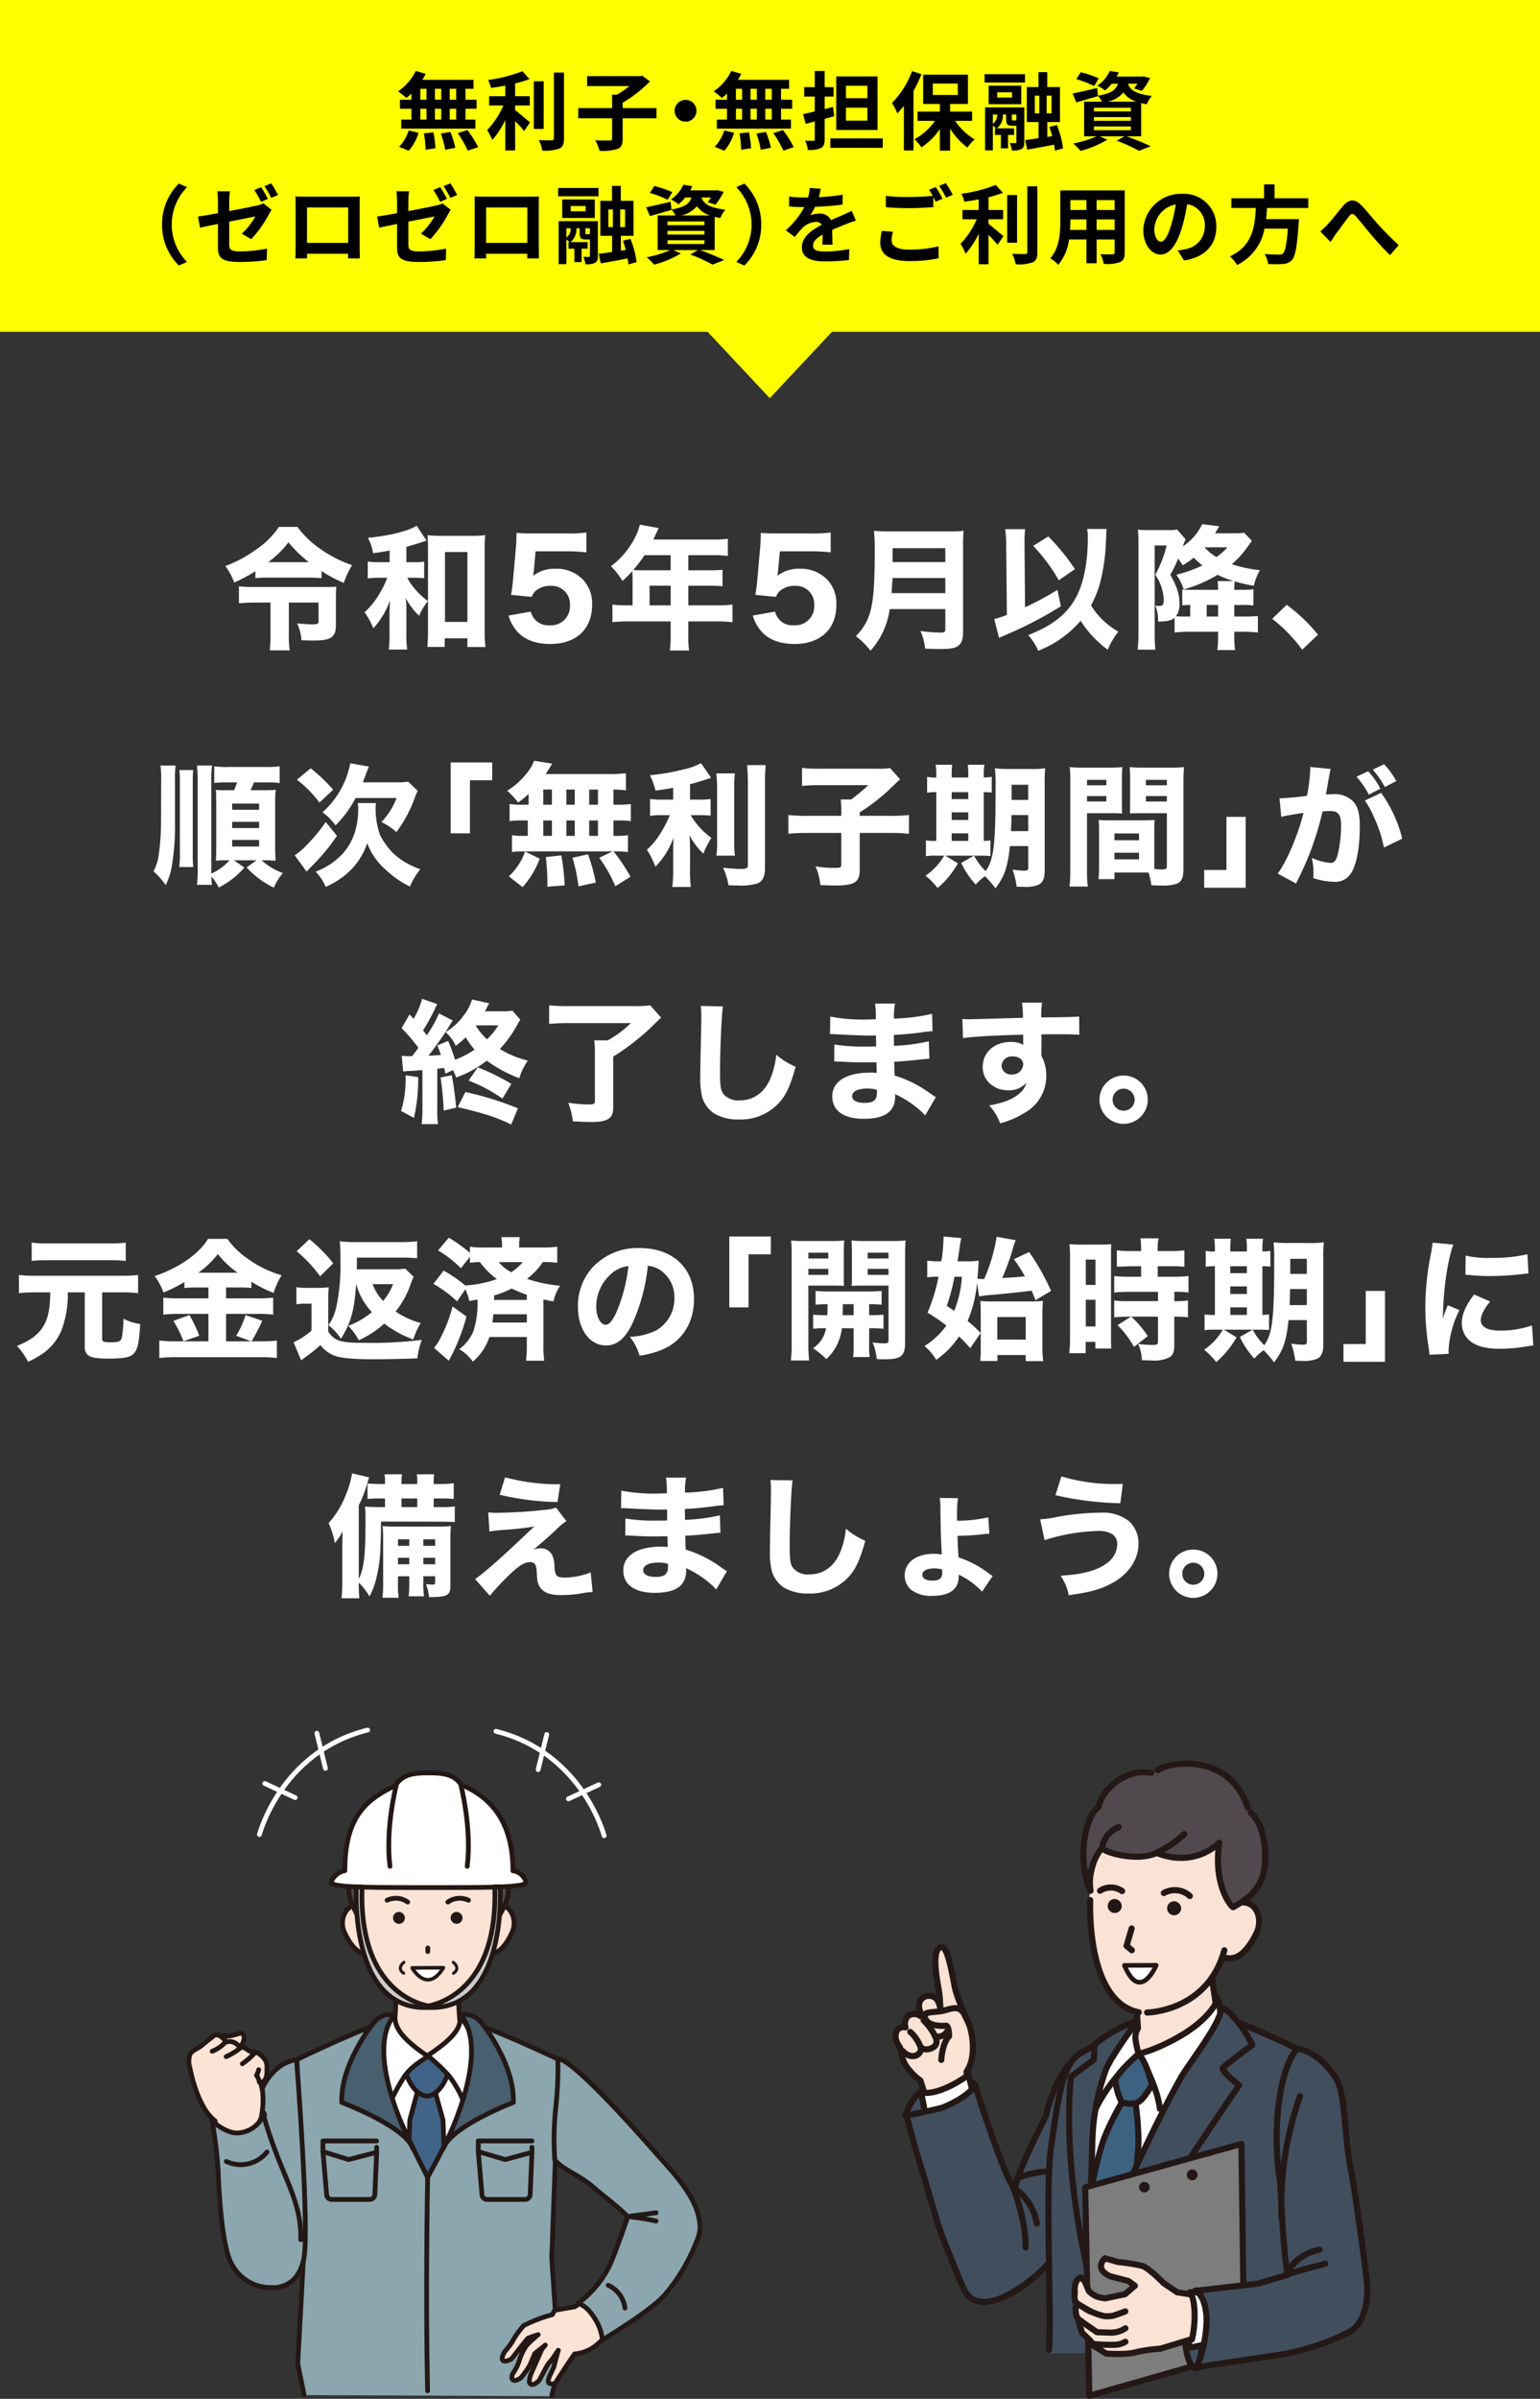 <svg xmlns="http://www.w3.org/2000/svg" viewBox="0 0 325 506.055">
  <rect x="0" y="0" width="325" height="506.055" fill="#333333" stroke="none"/>
  <defs>
    <style>
      .cls-1 {
        fill: #ff0;
      }

      .cls-2 {
        fill: #fff;
      }

      .cls-10, .cls-13, .cls-15, .cls-17, .cls-20, .cls-3, .cls-4 {
        fill: none;
        stroke-linecap: round;
      }

      .cls-3 {
        stroke: #fff;
      }

      .cls-10, .cls-13, .cls-15, .cls-20, .cls-3, .cls-4 {
        stroke-linejoin: round;
      }

      .cls-3, .cls-4 {
        stroke-width: 1.006px;
      }

      .cls-10, .cls-13, .cls-15, .cls-17, .cls-20, .cls-4 {
        stroke: #231815;
      }

      .cls-5 {
        fill: #fbe3d5;
      }

      .cls-6 {
        fill: #416388;
      }

      .cls-7 {
        fill: #8ba6ae;
      }

      .cls-8 {
        fill: #475f6e;
      }

      .cls-9 {
        fill: #231815;
      }

      .cls-10 {
        stroke-width: 0.755px;
      }

      .cls-11 {
        fill: #504a4e;
      }

      .cls-12 {
        fill: #ccc;
      }

      .cls-13 {
        stroke-width: 0.637px;
      }

      .cls-14 {
        fill: #414e5e;
      }

      .cls-15, .cls-17 {
        stroke-width: 1.292px;
      }

      .cls-16 {
        fill: #fae2d5;
      }

      .cls-17 {
        stroke-miterlimit: 10;
      }

      .cls-18 {
        fill: #3d6180;
      }

      .cls-19 {
        fill: #1a232f;
      }

      .cls-20 {
        stroke-width: 0.969px;
      }

      .cls-21 {
        fill: #7c7d7c;
      }
    </style>
  </defs>
  <g id="レイヤー_2" data-name="レイヤー 2">
    <g id="レイヤー_1-2" data-name="レイヤー 1">
      <rect class="cls-1" width="325" height="70"/>
      <g>
        <path class="cls-2" d="M53.896,120.51a33.694,33.694,0,0,1-4.48,2.38A11.696,11.696,0,0,0,47.54,119.418a26.673,26.673,0,0,0,6.608-3.556,17.436,17.436,0,0,0,4.704-4.704h3.92a19.691,19.691,0,0,0,4.76,4.592,25.806,25.806,0,0,0,6.775,3.472,18.611,18.611,0,0,0-1.764,3.752,31.186,31.186,0,0,1-4.676-2.492v1.484c-1.092-.084-1.68-.112-2.576-.112H56.416a23.163,23.163,0,0,0-2.52.112Zm-.028,6.608c-1.204,0-2.324.056-3.444.14v-3.556c1.008.084,2.044.14,3.5.14H68.484c1.147,0,1.819-.028,2.491-.084-.056.784-.084,1.344-.084,2.632v5.488c0,2.52-1.035,3.248-4.592,3.248-.532,0-.756,0-2.66-.056a10.915,10.915,0,0,0-.924-3.556c1.681.14,2.548.196,3.305.196.951,0,1.203-.14,1.203-.616v-3.976H60.952V134.062a18.703,18.703,0,0,0,.196,3.136H56.92a24.976,24.976,0,0,0,.168-3.108v-6.972Zm11.312-8.512a28.705,28.705,0,0,1-4.312-4.2A19.724,19.724,0,0,1,56.584,118.606Z"/>
        <path class="cls-2" d="M82.232,116.142c-1.008.196-1.652.308-3.5.56a10.126,10.126,0,0,0-1.092-3.248c4.424-.392,8.54-1.428,10.304-2.548L90.017,114.042c-.364.112-.364.112-.784.252-.028,0-.14.056-.308.112-.588.196-2.296.728-3.164.952v3.248h1.428a12.444,12.444,0,0,0,2.324-.14v3.528a19.087,19.087,0,0,0-2.38-.112H85.956a11.266,11.266,0,0,0,1.82,2.604,13.94,13.94,0,0,0,2.548,2.324V115.89c0-1.232-.027-2.1-.111-2.996a20.233,20.233,0,0,0,2.771.14h6.608a20.878,20.878,0,0,0,2.828-.14,22.267,22.267,0,0,0-.141,2.996v16.968a32.711,32.711,0,0,0,.168,3.64H98.641V134.65H93.853v1.82h-3.668c.084-.952.14-2.1.14-3.276v-6.384a11.293,11.293,0,0,0-1.876,3.108,15,15,0,0,1-2.855-3.808,14.955,14.955,0,0,1,.168,2.94v4.396a24.511,24.511,0,0,0,.168,3.584H82.036a24.968,24.968,0,0,0,.168-3.584v-4.004c0-.644.028-1.484.112-2.8a17.592,17.592,0,0,1-3.528,5.908,15.54,15.54,0,0,0-1.848-3.388,15.979,15.979,0,0,0,3.248-4.116,15.66,15.66,0,0,0,1.512-3.164h-1.54a21.768,21.768,0,0,0-2.548.14v-3.556a16.958,16.958,0,0,0,2.576.14h2.044Zm11.676,15.064h4.732V116.45H93.908Z"/>
        <path class="cls-2" d="M112.668,120.314c-.028.224-.112.84-.14,1.148a7.381,7.381,0,0,1,4.703-1.484,7.816,7.816,0,0,1,5.685,2.184,7.262,7.262,0,0,1,2.044,5.432c0,5.124-3.36,8.26-8.82,8.26-2.996,0-5.292-.84-6.859-2.492a8.568,8.568,0,0,1-1.96-3.5l4.703-.84A3.743,3.743,0,0,0,116,131.906a3.991,3.991,0,0,0,4.284-4.2,3.865,3.865,0,0,0-4.116-4.116,4.713,4.713,0,0,0-3.164,1.092,3.111,3.111,0,0,0-.784,1.232l-4.368-.42c.225-1.288.28-1.736.393-2.884l.644-7.224c.084-1.064.084-1.26.112-2.968,1.008.084,1.624.112,3.164.112H119.5a28.278,28.278,0,0,0,4.256-.196v4.2a31.696,31.696,0,0,0-4.2-.224h-6.523Z"/>
        <path class="cls-2" d="M133.5,121.854c0-.532-.027-.952-.056-1.372a24.102,24.102,0,0,1-2.072,2.072,16.226,16.226,0,0,0-2.436-3.108,17.188,17.188,0,0,0,5.404-6.748,10.896,10.896,0,0,0,.699-2.016l3.977.728c-.196.392-.225.448-.616,1.288-.196.448-.308.672-.504,1.12H150.608a17.862,17.862,0,0,0,2.996-.168V117.29a21.999,21.999,0,0,0-2.996-.168h-5.348V120.314h4.172a29.586,29.586,0,0,0,3.052-.112v3.472a29.028,29.028,0,0,0-2.912-.112h-4.312v4.144h6.159a24.458,24.458,0,0,0,3.164-.168v3.724a25.607,25.607,0,0,0-3.164-.168h-6.159v2.94a19.14,19.14,0,0,0,.168,3.192h-4.061a23.199,23.199,0,0,0,.168-3.248v-2.884h-9.1a26.111,26.111,0,0,0-3.192.168v-3.724a25.886,25.886,0,0,0,3.192.168H133.5Zm2.521-4.732a29.922,29.922,0,0,1-2.38,3.136c.56.028,1.036.056,1.735.056h6.16v-3.192Zm5.516,10.584v-4.144H137.084v4.144Z"/>
        <path class="cls-2" d="M164.216,120.314c-.028.224-.112.84-.14,1.148a7.381,7.381,0,0,1,4.703-1.484,7.816,7.816,0,0,1,5.685,2.184,7.262,7.262,0,0,1,2.044,5.432c0,5.124-3.36,8.26-8.82,8.26-2.996,0-5.292-.84-6.859-2.492a8.568,8.568,0,0,1-1.96-3.5l4.704-.84a3.74,3.74,0,0,0,3.976,2.884,3.991,3.991,0,0,0,4.284-4.2,3.865,3.865,0,0,0-4.116-4.116,4.713,4.713,0,0,0-3.164,1.092,3.111,3.111,0,0,0-.784,1.232l-4.368-.42c.225-1.288.28-1.736.393-2.884l.644-7.224c.084-1.064.084-1.26.112-2.968,1.008.084,1.624.112,3.164.112h7.336a28.278,28.278,0,0,0,4.256-.196v4.2a31.696,31.696,0,0,0-4.2-.224h-6.523Z"/>
        <path class="cls-2" d="M187.765,128.49a16.599,16.599,0,0,1-4.061,8.792,16.044,16.044,0,0,0-3.08-3.08c3.304-3.444,3.977-6.384,3.977-17.892a38.855,38.855,0,0,0-.168-4.34,30.204,30.204,0,0,0,3.443.14H200a25.618,25.618,0,0,0,3.36-.14,29.845,29.845,0,0,0-.112,3.332v17.976c0,1.624-.308,2.464-1.12,3.024-.7.448-1.624.616-3.668.616-.868,0-1.848-.028-3.22-.084a12.979,12.979,0,0,0-.98-3.724,31.067,31.067,0,0,0,4.229.336c.812,0,1.008-.14,1.008-.672v-4.284Zm11.731-3.36V121.938H188.353c-.057.952-.112,1.96-.196,3.192Zm0-6.552v-2.94H188.38v2.94Z"/>
        <path class="cls-2" d="M212.349,115.134a22.859,22.859,0,0,0-.224-3.5h4.228a19.649,19.649,0,0,0-.14,2.828v.7l.111,12.936a57.447,57.447,0,0,0,6.832-3.668l.729,3.472a82.096,82.096,0,0,1-11.284,5.88c-1.063.476-1.176.504-1.764.812l-1.008-4.004a18.111,18.111,0,0,0,2.659-.868Zm21.196-3.528c-.057.56-.057.56-.141,2.436a41.116,41.116,0,0,1-1.092,8.316,20.649,20.649,0,0,1-2.072,5.348,16.161,16.161,0,0,0,5.769,5.544,17.26,17.26,0,0,0-2.24,3.808,22.552,22.552,0,0,1-5.712-6.104,22.351,22.351,0,0,1-8.96,6.328,12.1,12.1,0,0,0-2.1-3.304c5.348-2.1,8.399-4.592,10.304-8.372,1.483-3.024,2.268-7.196,2.268-12.152a9.99,9.99,0,0,0-.14-1.876Zm-12.32,1.568a43.559,43.559,0,0,1,5.628,6.888l-3.416,2.352a35.445,35.445,0,0,0-5.404-7.252Z"/>
        <path class="cls-2" d="M264.204,114.098c-.28.364-.28.364-.616.84a21.257,21.257,0,0,1-3.612,4.088,27.685,27.685,0,0,0,5.908,1.26,12.508,12.508,0,0,0-1.288,3.276,28.649,28.649,0,0,1-4.032-.924c-.056.588-.084,1.12-.084,1.624v.168h1.429a19.256,19.256,0,0,0,2.604-.112v3.416a19.898,19.898,0,0,0-2.604-.112h-1.429v2.436H262.832a21.249,21.249,0,0,0,2.632-.112v3.5a22.578,22.578,0,0,0-3.108-.168h-1.876v1.316a16.311,16.311,0,0,0,.169,2.548h-3.753a16.956,16.956,0,0,0,.169-2.576v-1.288H251.044a23.208,23.208,0,0,0-3.164.168v-3.108c-.728.588-1.68.784-3.5.784a7.726,7.726,0,0,0-.56-3.388,1.631,1.631,0,0,0,.644.084c.561,0,.756-.056.896-.196a1.58,1.58,0,0,0,.224-.952,9.787,9.787,0,0,0-1.764-5.404,25.728,25.728,0,0,0,2.38-6.188h-2.521v18.564c0,1.512.057,2.576.141,3.416H240.096a33.419,33.419,0,0,0,.168-3.528V114.546c0-.98-.027-1.708-.111-2.828a12.872,12.872,0,0,0,2.128.112h4.228a11.07,11.07,0,0,0,1.933-.112L250.204,113.79a12.584,12.584,0,0,0-.561,1.456,11.381,11.381,0,0,0,4.061-4.676l3.612.448c-.561.924-.868,1.428-.896,1.484h4.06a12.972,12.972,0,0,0,2.072-.112Zm-3.864,8.484a22.357,22.357,0,0,1-3.388-1.316,28.904,28.904,0,0,1-7.141,3.08,11.181,11.181,0,0,0-1.567-3.108,26.315,26.315,0,0,0,5.516-1.96,15.827,15.827,0,0,1-1.819-1.624,18.412,18.412,0,0,1-2.353,1.596c-.42-.644-.532-.84-.952-1.428a27.056,27.056,0,0,1-1.651,3.444c1.399,2.492,1.932,4.144,1.932,6.02a4.334,4.334,0,0,1-.728,2.716,10.8,10.8,0,0,0,1.119.056h1.876v-2.436a15.633,15.633,0,0,0-1.68.084v-3.36a13.747,13.747,0,0,0,1.792.084h5.769v-.168c0-.532-.028-.84-.085-1.68Zm-6.132-7.112a10.666,10.666,0,0,0,2.492,2.044,11.711,11.711,0,0,0,2.324-2.044Zm2.856,12.152h-2.408v2.436h2.408Z"/>
        <path class="cls-2" d="M271.54,127.594a34.965,34.965,0,0,1,6.608,6.3l-3.332,3.164a33.311,33.311,0,0,0-6.328-6.524Z"/>
        <path class="cls-2" d="M37.068,161.494a21.257,21.257,0,0,0-.141,3.192v8.652a50.961,50.961,0,0,1-.644,9.212,13.702,13.702,0,0,1-1.316,4.172,15.922,15.922,0,0,0-2.576-2.912,10.297,10.297,0,0,0,1.093-3.36,50.384,50.384,0,0,0,.504-7l.027-8.848a22.108,22.108,0,0,0-.14-3.108Zm3.695.952c-.056.644-.084,1.288-.084,2.884v14.784a21.446,21.446,0,0,0,.112,2.8H37.824a18.787,18.787,0,0,0,.14-2.884V165.358c0-1.708-.028-2.156-.084-2.912Zm10.809,20.58a17.885,17.885,0,0,1-5.404,4.2,10.285,10.285,0,0,0-1.54-2.296,10.195,10.195,0,0,0,.112,1.736H41.548a19.8,19.8,0,0,0,.168-3.556V165.05a32.311,32.311,0,0,0-.14-3.556h3.191a19.803,19.803,0,0,0-.168,3.556v19.236a10.961,10.961,0,0,0,3.836-2.8h-.783a20.866,20.866,0,0,0-2.101.084q.085-1.176.084-2.604v-9.688c-.027-2.016-.027-2.016-.084-2.66a15.697,15.697,0,0,0,2.324.084H49.388a11.228,11.228,0,0,0,.645-1.652H48.268a26.615,26.615,0,0,0-3.052.112v-3.5a19.198,19.198,0,0,0,3.052.14h7.588a21.137,21.137,0,0,0,3.164-.14v3.528a22.594,22.594,0,0,0-3.164-.14H53.588c-.196.532-.196.532-.7,1.652h2.437c1.624,0,2.268-.028,2.884-.084a18.04,18.04,0,0,0-.14,2.576v9.632c0,.952.027,1.736.111,2.744-1.063-.056-1.596-.084-2.408-.084h-.56a13.253,13.253,0,0,0,4.479,2.688,12.355,12.355,0,0,0-1.903,3.08,18.701,18.701,0,0,1-5.74-4.256l2.072-1.512H49.388Zm-2.576-12.208h5.684v-1.288h-5.684Zm0,3.864h5.684v-1.316h-5.684Zm0,3.892h5.684v-1.372h-5.684Z"/>
        <path class="cls-2" d="M71.116,176.306a40.521,40.521,0,0,1-5.544,6.636c-.476.504-.616.644-.868.924l-2.52-3.444a12.176,12.176,0,0,0,2.38-1.988,34.458,34.458,0,0,0,4.172-5.012ZM65.572,162.082a36.161,36.161,0,0,1,4.732,4.508l-2.885,2.716a24.25,24.25,0,0,0-4.76-4.816ZM79.349,169.418a6.586,6.586,0,0,0-.084,1.008,17.226,17.226,0,0,0,.924,5.712,16.986,16.986,0,0,0,2.352,3.416,13.519,13.519,0,0,0,3.276,2.52,19.878,19.878,0,0,0,2.884,1.316,13.951,13.951,0,0,0-2.184,3.64,20.569,20.569,0,0,1-5.068-3.5A13.979,13.979,0,0,1,77.5,177.874a14.999,14.999,0,0,1-3.22,5.404,17.081,17.081,0,0,1-5.544,3.808,10.277,10.277,0,0,0-2.128-3.192,15.257,15.257,0,0,0,5.04-3.136c2.576-2.38,3.948-5.852,3.948-10.08a6.212,6.212,0,0,0-.112-1.26Zm4.115-4.368a20.256,20.256,0,0,0,2.688-.14l1.988,1.904c-.196.448-.252.616-.477,1.12a27.658,27.658,0,0,1-4.004,7.588,14.01,14.01,0,0,0-3.164-2.1,15.129,15.129,0,0,0,3.192-5.068H75.036a22.924,22.924,0,0,1-4.228,5.768,12.865,12.865,0,0,0-2.744-2.772,18.371,18.371,0,0,0,5.852-10.332l3.948.7c-.224.504-.28.644-.979,2.492-.112.28-.168.476-.309.84Z"/>
        <path class="cls-2" d="M95.111,175.802V160.85H103.876v3.752h-4.704v11.2Z"/>
        <path class="cls-2" d="M111.548,167.486a18.184,18.184,0,0,1-2.212,1.82A14.987,14.987,0,0,0,107.04,166.814a15.95,15.95,0,0,0,5.068-5.012,9.156,9.156,0,0,0,.616-1.316l3.836.616a5.938,5.938,0,0,0-.477.756c-.308.476-.532.84-.924,1.428h13.355a28.168,28.168,0,0,0,3.584-.168V166.73a21.947,21.947,0,0,0-2.632-.168v3.192h.925a17.789,17.789,0,0,0,2.743-.14v3.612a17.996,17.996,0,0,0-2.743-.14h-.925v3.248h.393a15.775,15.775,0,0,0,2.66-.14V179.75a16.463,16.463,0,0,0-2.604-.14h-.448a34.31,34.31,0,0,1,3.584,5.348l-3.191,1.988a30.124,30.124,0,0,0-3.389-5.992l2.801-1.344H110.456a14.668,14.668,0,0,0-2.408.14v-3.556a17.58,17.58,0,0,0,2.744.14h.588v-3.248h-1.092a18.238,18.238,0,0,0-2.744.14v-3.612a17.795,17.795,0,0,0,2.744.14h1.26ZM107.376,184.874a13.16,13.16,0,0,0,3.444-5.236l3.08,1.512a18.576,18.576,0,0,1-3.612,5.992Zm7.28-15.12h1.82V166.562h-1.82Zm0,6.58h1.82v-3.248h-1.82Zm.84,10.724c.028-.504.028-.896.028-1.148a45.942,45.942,0,0,0-.336-5.096l3.275-.364a47.36,47.36,0,0,1,.7,6.328Zm4.032-17.304H121.292V166.562h-1.764Zm0,6.58H121.292v-3.248h-1.764Zm2.548,10.64a35.123,35.123,0,0,0-1.26-6.02l3.275-.728a39.391,39.391,0,0,1,1.652,5.964Zm4.116-17.22V166.562h-1.849v3.192Zm0,6.58v-3.248h-1.849v3.248Z"/>
        <path class="cls-2" d="M142.067,166.198c-1.792.308-2.268.392-3.724.588a15.759,15.759,0,0,0-1.176-3.248,45.004,45.004,0,0,0,7-1.204,14.062,14.062,0,0,0,3.779-1.344l2.128,3.108c-1.96.644-2.996.952-4.451,1.344v3.248h1.987a13.744,13.744,0,0,0,2.353-.14v3.528a19.288,19.288,0,0,0-2.408-.112h-1.792a15.587,15.587,0,0,0,4.368,4.788,16.925,16.925,0,0,0-1.681,3.332,13.855,13.855,0,0,1-2.939-3.892c.056.812.112,1.736.112,2.94V183.502a24.942,24.942,0,0,0,.168,3.612h-3.921a25.496,25.496,0,0,0,.196-3.612v-4.032c0-.924.028-1.988.084-2.8a16.431,16.431,0,0,1-3.836,6.16,18.463,18.463,0,0,0-1.792-3.584,14.718,14.718,0,0,0,2.772-3.304,24.778,24.778,0,0,0,2.071-3.976h-1.651a16.179,16.179,0,0,0-2.521.14v-3.556a15.875,15.875,0,0,0,2.576.14h2.296Zm13.021-3.052a28.534,28.534,0,0,0-.141,3.5v10.472a24.691,24.691,0,0,0,.141,3.388h-3.893a21.847,21.847,0,0,0,.141-3.304V166.646a28.303,28.303,0,0,0-.168-3.5Zm6.523-1.736a32.896,32.896,0,0,0-.168,3.948V183.166c0,1.736-.504,2.744-1.54,3.192a12.561,12.561,0,0,1-4.284.448c-.56,0-.951-.028-1.876-.056a14.813,14.813,0,0,0-1.147-3.696c1.624.168,2.8.252,3.724.252,1.26,0,1.512-.14,1.512-.868V165.358c0-1.344-.056-2.576-.168-3.948Z"/>
        <path class="cls-2" d="M177.544,170.93a16.919,16.919,0,0,0-.112-2.268h2.185a40.847,40.847,0,0,0,3.64-3.024H172.896a32.14,32.14,0,0,0-3.64.168v-3.808a26.463,26.463,0,0,0,3.584.168h12.404a12.434,12.434,0,0,0,2.576-.14l2.128,2.38c-.645.588-.645.588-2.744,2.604a43.17,43.17,0,0,1-5.769,4.368v.728h6.385a34.463,34.463,0,0,0,4.004-.168v3.948a37.584,37.584,0,0,0-4.004-.168h-6.385v7.756c0,2.66-1.063,3.332-5.319,3.332-.532,0-.672,0-2.996-.084a12.51,12.51,0,0,0-1.008-3.948,23.893,23.893,0,0,0,4.088.308c1.147,0,1.344-.084,1.344-.672v-6.692h-7.168a38.68,38.68,0,0,0-4.004.168V171.938a36.824,36.824,0,0,0,4.088.168h7.084Z"/>
        <path class="cls-2" d="M197.593,163.566a12.677,12.677,0,0,0-.141-2.24h3.5a17.018,17.018,0,0,0-.111,2.24v.448h3.5v-.448a15.948,15.948,0,0,0-.112-2.24h3.527a12.399,12.399,0,0,0-.14,2.24v.448a9.493,9.493,0,0,0,1.68-.14v3.332a12.37,12.37,0,0,0-1.68-.084V177.398a12.739,12.739,0,0,0,1.4-.112v3.304a21.49,21.49,0,0,0-2.24-.084h-7.28l2.66,1.624a18.995,18.995,0,0,1-4.284,5.208,16.853,16.853,0,0,0-2.548-2.604,13.232,13.232,0,0,0,3.948-4.228h-1.736a12.44,12.44,0,0,0-2.128.112v-3.332a11.937,11.937,0,0,0,2.044.112h.141V167.122a10.035,10.035,0,0,0-1.933.112V163.874a7.725,7.725,0,0,0,1.933.14Zm6.748,5.012v-1.456h-3.5v1.456Zm0,4.396v-1.596h-3.5v1.596Zm0,4.424v-1.596h-3.5v1.596Zm8.791,1.092c-.476,4.48-1.147,6.412-3.052,8.904a20.896,20.896,0,0,0-2.212-2.548,11.155,11.155,0,0,0-1.96,1.764,18.809,18.809,0,0,1-3.052-4.564l2.716-1.54a13.494,13.494,0,0,0,2.437,3.276c1.735-2.436,2.1-5.6,2.1-17.78a34.204,34.204,0,0,0-.14-3.92,26.186,26.186,0,0,0,3.275.14H217.416a21.775,21.775,0,0,0,3.164-.14,29.109,29.109,0,0,0-.111,3.248v18.424c0,1.484-.393,2.408-1.232,2.856a7.101,7.101,0,0,1-3.22.476c-.28,0-.729,0-1.456-.028a16.985,16.985,0,0,0-.868-3.612,15.885,15.885,0,0,0,2.268.224c.868,0,1.036-.112,1.036-.588v-4.592Zm.337-6.552c-.028,1.372-.057,1.988-.112,3.388h3.64V171.938Zm3.527-6.384h-3.5v3.192h3.5Z"/>
        <path class="cls-2" d="M229.399,183.446a26.505,26.505,0,0,0,.168,3.584H225.704a26.996,26.996,0,0,0,.168-3.612V164.994a30.941,30.941,0,0,0-.112-3.164,25.507,25.507,0,0,0,2.856.112h5.376a23.048,23.048,0,0,0,2.855-.112c-.056.812-.084,1.456-.084,2.576v4.704c0,1.372,0,1.848.056,2.492-.644-.028-1.567-.056-2.436-.056h-4.984Zm0-17.78h4.088v-1.148h-4.088Zm0,3.416h4.088v-1.148h-4.088Zm14.196,12.656c0,.616,0,1.036.028,1.596.728.056,1.092.084,1.456.084.979,0,1.176-.112,1.176-.7V171.546h-5.376c-.868,0-1.792.028-2.437.056.057-.84.057-1.12.057-2.492v-4.704c0-.98-.028-1.68-.084-2.576a25.101,25.101,0,0,0,2.884.112h5.712a25.196,25.196,0,0,0,2.856-.112c-.085,1.008-.112,1.736-.112,3.136V183.25c0,1.876-.364,2.716-1.372,3.164a9.082,9.082,0,0,1-3.388.392c-.42,0-.504,0-2.017-.056a12.648,12.648,0,0,0-.588-2.66c-.532-.028-.784-.028-1.288-.028h-5.908v1.4h-3.359c.084-.812.112-1.82.112-2.912v-7.14c0-.98-.028-1.736-.085-2.436.841.056,1.4.084,2.521.084h6.776c1.147,0,1.651-.028,2.52-.084-.056.672-.084,1.372-.084,2.436Zm-8.4-4.48H240.376v-1.428h-5.181Zm0,4.032H240.376v-1.4h-5.181Zm6.637-15.624h4.424v-1.148H241.832Zm0,3.416h4.424v-1.148H241.832Z"/>
        <path class="cls-2" d="M262.888,172.33v14.952H254.124v-3.752h4.704V172.33Z"/>
        <path class="cls-2" d="M270.027,168.41h.168c.84,0,4.2-.308,5.628-.532a37.64,37.64,0,0,0,.7-5.656,2.736,2.736,0,0,0-.028-.42l4.341.42a6.807,6.807,0,0,0-.196.812c-.028.112-.252,1.316-.645,3.612-.111.588-.111.616-.195.952.672-.028,1.063-.056,1.483-.056a5.407,5.407,0,0,1,4.368,1.624c.952,1.148,1.316,2.52,1.316,5.152,0,5.012-.84,8.904-2.269,10.444a3.88,3.88,0,0,1-3.275,1.26,14.704,14.704,0,0,1-4.284-.784,11.151,11.151,0,0,0,.056-1.26,12.758,12.758,0,0,0-.363-2.996,12.063,12.063,0,0,0,3.976,1.064c.7,0,1.12-.448,1.456-1.568a26.952,26.952,0,0,0,.756-6.384c0-1.344-.196-2.072-.7-2.52-.364-.364-.812-.476-1.819-.476a13.686,13.686,0,0,0-1.4.084,61.929,61.929,0,0,1-5.124,14.252c-.252.532-.28.588-.448.952l-3.892-2.1c1.904-2.492,4.284-8.12,5.46-12.796-1.988.28-3.893.616-4.704.84Zm18.704-5.712a15.865,15.865,0,0,1,2.576,3.696l-2.437,1.232a17.936,17.936,0,0,0-2.604-3.78Zm2.744,4.564a28.204,28.204,0,0,1,4.452,9.66l-3.864,1.876a26.966,26.966,0,0,0-2.072-6.328,18.293,18.293,0,0,0-1.96-3.584Zm.616-6.048A16.536,16.536,0,0,1,294.668,164.77l-2.408,1.26a20.246,20.246,0,0,0-2.548-3.668Z"/>
        <path class="cls-2" d="M88.252,227.23a36.195,36.195,0,0,1-.896,8.596l-2.716-1.456a23.148,23.148,0,0,0,.952-7.532Zm5.74-.728c-.112-.56-.141-.756-.252-1.204l-1.456.168v8.652a16.593,16.593,0,0,0,.168,3.024H88.979a23.553,23.553,0,0,0,.168-3.024v-8.372c-1.372.112-2.1.168-2.212.168a13.087,13.087,0,0,0-1.848.14l-.308-3.304c.728.028,1.119.056,1.68.056h.504c.476-.588.812-1.008,1.344-1.764a38.576,38.576,0,0,0-3.556-4.144l1.68-2.884c.42.448.561.588.84.924a16.511,16.511,0,0,0,1.82-4.228l3.192,1.12a7.558,7.558,0,0,0-.421.84,43.34,43.34,0,0,1-2.575,4.704c.363.476.447.56.784,1.036A26.631,26.631,0,0,0,92.647,213.79l2.912,1.512a18.139,18.139,0,0,0-1.063,1.68,67.861,67.861,0,0,1-4.061,5.712c1.12-.028,1.568-.056,2.604-.14-.225-.7-.336-1.008-.729-2.016l2.269-.952a40.042,40.042,0,0,1,1.456,3.976,19.857,19.857,0,0,0,4.115-2.128,20.509,20.509,0,0,1-1.876-2.604,16.108,16.108,0,0,1-2.1,1.792,8.142,8.142,0,0,0-2.156-2.884,12.595,12.595,0,0,0,3.809-3.472,10.099,10.099,0,0,0,1.792-3.416l3.64.812a3.895,3.895,0,0,0-.42.728c-.196.42-.309.588-.504.952h3.416a13.494,13.494,0,0,0,2.38-.14l1.68,1.904a10.607,10.607,0,0,0-.7,1.176A24.919,24.919,0,0,1,105.5,221.294a19.862,19.862,0,0,0,5.88,2.436,13.96,13.96,0,0,0-1.792,3.724,28.265,28.265,0,0,1-6.86-3.696,23.03,23.03,0,0,1-6.468,3.556,8.225,8.225,0,0,0-.672-1.568Zm1.344.308a62.119,62.119,0,0,1,.924,6.86l-2.632.616a60.269,60.269,0,0,0-.645-6.972Zm12.544,10.416c-3.08-1.512-5.685-2.352-11.284-3.668l1.624-3.192a67.808,67.808,0,0,1,11.088,3.444Zm-1.849-5.46a32.658,32.658,0,0,0-7.14-3.808l1.933-2.772a42.708,42.708,0,0,1,7.083,3.472ZM100.432,216.394a11.85,11.85,0,0,0,2.353,2.856,15.501,15.501,0,0,0,2.38-2.94H100.487Z"/>
        <path class="cls-2" d="M119.893,215.834c-1.652,0-2.717.056-4.004.168V212.082a36.143,36.143,0,0,0,4.004.168h14.14a20.973,20.973,0,0,0,3.191-.168l2.297,2.604c-.477.42-.757.7-1.177,1.12a44.855,44.855,0,0,1-4.199,3.752,43.317,43.317,0,0,1-4.732,3.332v10.78c0,2.268-1.148,3.024-4.648,3.024-.924,0-1.651-.028-3.863-.14a16.426,16.426,0,0,0-.98-3.92,32.016,32.016,0,0,0,4.312.364c1.008,0,1.315-.14,1.315-.672V222.302a20.873,20.873,0,0,0-.14-2.828h2.855a22.279,22.279,0,0,0,4.872-3.64Z"/>
        <path class="cls-2" d="M152.567,212.306c-.28,1.652-.616,9.128-.616,13.972,0,2.716.141,3.668.673,4.452a4.032,4.032,0,0,0,3.5,1.4c2.968,0,5.264-1.68,6.523-4.76a18.012,18.012,0,0,0,1.176-4.872,15.317,15.317,0,0,0,4.088,2.548c-1.12,4.004-1.987,5.908-3.443,7.532a10.974,10.974,0,0,1-8.568,3.584,9.773,9.773,0,0,1-5.18-1.26,6.424,6.424,0,0,1-2.521-3.388,16.165,16.165,0,0,1-.42-4.004c0-1.26.028-3.08.112-6.776.084-3.864.112-5.572.112-6.412a16.118,16.118,0,0,0-.112-2.1Z"/>
        <path class="cls-2" d="M195.24,235.322a11.403,11.403,0,0,0-1.316-1.288,21.109,21.109,0,0,0-5.04-3.22,3.064,3.064,0,0,1,.028.448c0,3.22-2.128,4.76-6.608,4.76-4.256,0-6.664-1.708-6.664-4.732,0-3.136,2.996-5.012,7.98-5.012.476,0,.812.028,1.399.056l-.056-2.24c-.784,0-1.876.028-2.464.028-1.82,0-2.772-.028-5.32-.168-.392-.028-.644-.028-1.12-.028l.028-3.584a37.003,37.003,0,0,0,6.496.448c.588,0,1.568,0,2.324-.028l-.028-1.624V218.438c-.728.028-1.063.028-1.484.028-1.063,0-3.443-.084-7.084-.28-.336-.028-.588-.028-.699-.028a3.116,3.116,0,0,0-.448.028l.056-3.724a36.539,36.539,0,0,0,7.672.616c.336,0,1.204-.028,1.933-.056a17.442,17.442,0,0,0-.168-3.304h4.228a14.446,14.446,0,0,0-.224,3.164,39.838,39.838,0,0,0,8.036-1.008l.111,3.668a18.477,18.477,0,0,0-2.323.252c-2.185.28-3.948.448-5.853.532.028,1.092.028,1.848.028,2.296a38.501,38.501,0,0,0,7.363-.952l.112,3.668a2.649,2.649,0,0,0-.588.056c-.056,0-.224.028-.476.028-.393.056-.393.056-2.072.224-1.344.14-3.164.28-4.284.336.028,1.512.084,2.492.084,2.912a25.075,25.075,0,0,1,7.672,3.892c.448.308.616.42,1.036.672Zm-12.236-5.684c-1.96,0-3.164.616-3.164,1.624,0,.868.98,1.4,2.632,1.4,1.904,0,2.604-.588,2.604-2.212,0-.224-.028-.56-.028-.56A7.417,7.417,0,0,0,183.004,229.638Z"/>
        <path class="cls-2" d="M203.107,214.966a14.283,14.283,0,0,0,1.456.056c.616,0,3.416-.084,11.312-.308a20.6,20.6,0,0,0-.195-3.192h4.228a21.643,21.643,0,0,0-.168,3.108c4.732-.028,6.888-.084,8.008-.196l.028,3.864c-1.204-.084-1.876-.112-4.872-.112-1.484,0-1.708,0-3.136.028l.027.644v.924l-.027,2.296v.644a8.526,8.526,0,0,1,1.036,4.228,8.843,8.843,0,0,1-4.425,7.728,18.886,18.886,0,0,1-5.319,2.296,10.604,10.604,0,0,0-2.324-3.78c2.968-.504,4.928-1.26,6.328-2.464a3.963,3.963,0,0,0,1.512-2.296A4.842,4.842,0,0,1,212.627,230.002a5.51,5.51,0,0,1-3.359-1.12,4.597,4.597,0,0,1-1.876-3.836c0-3.052,2.464-5.236,5.936-5.236a5.078,5.078,0,0,1,2.632.616,4.226,4.226,0,0,0-.027-.448V218.27c-6.664.196-10.305.392-12.712.728Zm8.26,9.856a1.941,1.941,0,0,0,2.128,1.848,2.26,2.26,0,0,0,2.437-2.1c0-1.008-.868-1.708-2.185-1.708A2.141,2.141,0,0,0,211.367,224.822Z"/>
        <path class="cls-2" d="M242.224,231.99a5.096,5.096,0,1,1-5.096-5.096A5.078,5.078,0,0,1,242.224,231.99Zm-7.42,0a2.324,2.324,0,1,0,2.324-2.324A2.318,2.318,0,0,0,234.804,231.99Z"/>
        <path class="cls-2" d="M7.22,272.638A26.354,26.354,0,0,0,4,272.806v-3.836a27.341,27.341,0,0,0,3.22.168h18.704a26.05,26.05,0,0,0,3.22-.168v3.836a26.376,26.376,0,0,0-3.22-.168H21.556V282.354c0,.7.252.812,1.848.812,1.681,0,2.128-.196,2.324-1.064a29.276,29.276,0,0,0,.336-3.892,12.277,12.277,0,0,0,3.528,1.12c-.252,3.724-.448,4.76-1.008,5.74-.673,1.204-1.961,1.54-5.769,1.54-2.548,0-3.78-.252-4.396-.868a2.325,2.325,0,0,1-.532-1.82v-11.284h-3.584a20.847,20.847,0,0,1-1.4,8.176,11.251,11.251,0,0,1-3.808,4.676,19.098,19.098,0,0,1-3.164,1.792,15.137,15.137,0,0,0-2.352-3.36c3.079-1.204,4.844-2.632,5.88-4.704.783-1.568,1.119-3.5,1.147-6.58ZM26.539,266.002a26.377,26.377,0,0,0-2.884-.14H9.571a26.005,26.005,0,0,0-2.884.14v-3.864a20.623,20.623,0,0,0,2.996.168h13.888a19.664,19.664,0,0,0,2.968-.168Z"/>
        <path class="cls-2" d="M41.716,271.602a27.743,27.743,0,0,0-2.8.112V270.454a29.668,29.668,0,0,1-4.424,2.212,12.595,12.595,0,0,0-1.849-3.472c5.013-1.652,9.381-4.676,11.257-7.84h4.088a16.339,16.339,0,0,0,4.004,3.976,23.201,23.201,0,0,0,7.447,3.696,16.656,16.656,0,0,0-1.708,3.724,27.989,27.989,0,0,1-4.676-2.352v1.316a27.149,27.149,0,0,0-2.855-.112H47.708v2.296h6.748a26.457,26.457,0,0,0,3.191-.14v3.584a23.564,23.564,0,0,0-3.22-.168H47.708v5.796h5.32L49.836,281.794a18.899,18.899,0,0,0,1.988-4.368l3.527,1.204a44.769,44.769,0,0,1-2.268,4.34h1.96a27.755,27.755,0,0,0,3.388-.168v3.668a33.46,33.46,0,0,0-3.472-.168H37.264a35.69,35.69,0,0,0-3.64.168v-3.668a32.092,32.092,0,0,0,3.584.168h6.776v-5.796H37.656a25.788,25.788,0,0,0-3.192.168v-3.584a28.791,28.791,0,0,0,3.22.14h6.301v-2.296Zm-1.736,5.824a27.981,27.981,0,0,1,2.072,4.368l-3.332,1.148a23.3,23.3,0,0,0-2.128-4.284Zm10.164-8.932a19.523,19.523,0,0,1-4.172-3.948,19.129,19.129,0,0,1-4.116,3.948Z"/>
        <path class="cls-2" d="M62.548,271.546a13.17,13.17,0,0,0,2.296.14H67.251a16.285,16.285,0,0,0,2.128-.112,28.762,28.762,0,0,0-.111,3.108V280.898a4.46,4.46,0,0,0,1.876,1.736c1.036.476,2.464.644,5.264.644a87.716,87.716,0,0,0,12.6-.616,16.79,16.79,0,0,0-.924,3.892c-2.576.112-7.056.196-9.436.196-3.864,0-6.44-.224-7.868-.7a6.585,6.585,0,0,1-3.164-2.296,28.232,28.232,0,0,1-3.22,2.576c-.084.084-.364.28-.84.644L61.959,283.166a14.975,14.975,0,0,0,3.78-2.464v-5.684H64.367a10.12,10.12,0,0,0-1.819.14ZM65.291,261.41a32.972,32.972,0,0,1,5.04,5.096L67.56,269.25a28.615,28.615,0,0,0-4.956-5.292Zm9.856,9.492c-.364,5.572-1.064,8.092-3.192,11.508a12.676,12.676,0,0,0-2.632-2.856,10.651,10.651,0,0,0,1.736-4.256,41.816,41.816,0,0,0,.784-9.436,33.794,33.794,0,0,0-.141-4.004,24.109,24.109,0,0,0,3.473.168H84.667a29.583,29.583,0,0,0,3.36-.168v3.584c-.952-.084-1.876-.14-3.164-.14H75.315v.896c0,.448,0,.616-.028,1.568h7.616a15.353,15.353,0,0,0,2.604-.14l1.792,1.736a12.396,12.396,0,0,0-.588,1.4,18.854,18.854,0,0,1-3.22,5.908,17.48,17.48,0,0,0,5.292,2.436,16.821,16.821,0,0,0-1.568,3.472,22.801,22.801,0,0,1-6.132-3.36,20.551,20.551,0,0,1-5.376,3.528,12.568,12.568,0,0,0-2.212-3.052,16.995,16.995,0,0,0,4.984-2.884,14.004,14.004,0,0,1-3.304-5.908Zm3.472,0a10.713,10.713,0,0,0,2.24,3.556,12.948,12.948,0,0,0,2.1-3.556Z"/>
        <path class="cls-2" d="M93.628,268.046a29.688,29.688,0,0,1,4.563,3.136,24.264,24.264,0,0,0,6.664-1.344,15.922,15.922,0,0,1-3.556-3.584,15.309,15.309,0,0,0-2.128.14v-1.26l-1.904,2.408a23.938,23.938,0,0,0-4.815-3.752l2.268-2.688a32.114,32.114,0,0,1,4.452,3.192v-1.288a17.408,17.408,0,0,0,3.052.168h3.724v-.336a12.125,12.125,0,0,0-.14-1.848h3.893a8.876,8.876,0,0,0-.141,1.82v.364h4.872a22.189,22.189,0,0,0,3.164-.168V266.394a18.753,18.753,0,0,0-2.856-.14H114.544a14.398,14.398,0,0,1-3.332,3.528,30.047,30.047,0,0,0,7,1.456,9.217,9.217,0,0,0-1.4,3.304c-1.12-.196-1.512-.28-2.128-.42v9.604a21.819,21.819,0,0,0,.168,3.332h-3.836a27.471,27.471,0,0,0,.168-3.36V282.046h-7.896a11.709,11.709,0,0,1-3.5,5.208,8.889,8.889,0,0,0-2.885-2.632,8.789,8.789,0,0,0,2.996-3.78,18.978,18.978,0,0,0,.868-6.692c-.588.112-.896.168-1.735.308a9.507,9.507,0,0,0-.841-2.464L96.456,274.542a25.294,25.294,0,0,0-4.984-3.696Zm4.815,9.688a41.707,41.707,0,0,1-3.724,9.324L91.584,284.342a8.69,8.69,0,0,0,1.12-1.596,30.743,30.743,0,0,0,2.8-7.14Zm5.685-.476c-.084.784-.112,1.064-.196,1.736h7.252V277.258Zm7.056-3.024v-1.092a24.045,24.045,0,0,1-3.191-1.316,20.771,20.771,0,0,1-3.696,1.456c-.028.588-.028.588-.028.952Zm-5.936-7.98a8.382,8.382,0,0,0,2.632,2.128,10.219,10.219,0,0,0,2.436-2.128Z"/>
        <path class="cls-2" d="M133.724,278.63c-1.568,3.556-3.416,5.208-5.824,5.208-3.473,0-5.937-3.388-5.937-8.204a12.079,12.079,0,0,1,3.137-8.316,12.986,12.986,0,0,1,9.855-4.032c7.028,0,11.508,4.2,11.508,10.752,0,5.096-2.548,9.044-7.027,10.808a20.022,20.022,0,0,1-4.452,1.148,11.482,11.482,0,0,0-2.072-3.976,14.031,14.031,0,0,0,5.544-1.344,7.69,7.69,0,0,0,3.864-6.888,6.804,6.804,0,0,0-2.996-5.852,5.454,5.454,0,0,0-2.604-.896A39.515,39.515,0,0,1,133.724,278.63Zm-4.452-10.136a9.181,9.181,0,0,0-3.444,7.168c0,2.1.896,3.808,1.988,3.808.812,0,1.68-1.092,2.576-3.36a36.074,36.074,0,0,0,2.239-9.016A6.291,6.291,0,0,0,129.271,268.494Z"/>
        <path class="cls-2" d="M153.911,275.802V260.85h8.765v3.752h-4.704v11.2Z"/>
        <path class="cls-2" d="M170.6,283.446a27.168,27.168,0,0,0,.168,3.556H166.904a26.989,26.989,0,0,0,.168-3.612V264.882a31.212,31.212,0,0,0-.112-3.192,24.562,24.562,0,0,0,2.856.112h5.487a23.064,23.064,0,0,0,2.856-.112c-.057.868-.084,1.568-.084,2.604v4.508c0,1.344,0,1.82.056,2.464-.644-.028-1.568-.056-2.436-.056h-5.097Zm0-17.948h4.2v-1.232h-4.2Zm0,3.444h4.2v-1.26h-4.2Zm1.009,8.4a27.043,27.043,0,0,0,2.995.112c.028-.896.028-.896.057-2.324a20.865,20.865,0,0,0-2.548.112v-2.912a25.369,25.369,0,0,0,2.912.112h8.008a27.308,27.308,0,0,0,3.023-.112v2.912a21.228,21.228,0,0,0-2.632-.112v2.324a27.002,27.002,0,0,0,3.024-.112v2.968a28.324,28.324,0,0,0-3.024-.112v3.696a15.203,15.203,0,0,0,.112,2.38h-3.5a16.937,16.937,0,0,0,.111-2.38v-3.696h-2.491a10.322,10.322,0,0,1-3.276,6.524,16.898,16.898,0,0,0-2.8-2.296,6.339,6.339,0,0,0,2.744-4.228,20.783,20.783,0,0,0-2.716.112Zm6.271-2.212c0,.504,0,.504-.028,1.4v.924h2.296v-2.324Zm13.132,8.092c0,2.856-.84,3.528-4.368,3.528-.644,0-.924,0-1.624-.056a11.472,11.472,0,0,0-.867-3.5,16.247,16.247,0,0,0,2.52.196c.7,0,.84-.112.84-.7V271.21h-5.348c-.98,0-1.512.028-2.437.056.057-.7.057-1.204.057-2.464V264.294c0-1.036-.028-1.792-.084-2.604a23.936,23.936,0,0,0,2.855.112h5.712a24.561,24.561,0,0,0,2.856-.112c-.084.98-.112,1.68-.112,3.136Zm-7.896-17.724h4.396v-1.232h-4.396Zm0,3.444h4.396v-1.26h-4.396Z"/>
        <path class="cls-2" d="M206.188,270.594a25.712,25.712,0,0,1-1.988,8.064,34.724,34.724,0,0,1,2.772,2.548v-4.116c0-1.036-.028-1.932-.084-2.632.672.056,1.344.084,2.352.084h8.232a18.278,18.278,0,0,0,2.632-.112,25.673,25.673,0,0,0-.112,2.8v7.168a18.607,18.607,0,0,0,.168,2.744h-3.696V285.854H210.499v1.26h-3.64a18.51,18.51,0,0,0,.112-2.492v-3.416l-2.212,3.192c-1.148-1.26-1.597-1.736-2.353-2.464a18.716,18.716,0,0,1-4.815,4.928,12.107,12.107,0,0,0-2.492-2.912,15.948,15.948,0,0,0,4.62-4.312,36.138,36.138,0,0,0-3.977-2.716,37.17,37.17,0,0,0,2.324-7.588h-.504a14.102,14.102,0,0,0-1.876.14v-3.528a19.731,19.731,0,0,0,2.268.14h.7a34.246,34.246,0,0,0,.477-5.236l3.724.336c-.084.392-.168.896-.308,1.792-.141,1.064-.309,2.184-.477,3.108h1.988a15.582,15.582,0,0,0,2.492-.14c-.028.476-.028.476-.084,1.288-.057.924-.112,1.708-.196,2.52a8.741,8.741,0,0,0,1.428.056,35.744,35.744,0,0,0,2.632-8.904l4.032.728a12.208,12.208,0,0,0-.644,1.904,50.243,50.243,0,0,1-2.212,6.076c2.743-.168,3.107-.196,4.787-.364a31.912,31.912,0,0,0-2.323-3.612l3.22-1.512a47.92,47.92,0,0,1,4.62,8.204l-3.276,1.96c-.42-1.036-.532-1.288-.812-2.016-.225.028-.225.028-.588.084-1.513.196-5.349.588-7.784.812a16.54,16.54,0,0,0-2.716.336Zm-4.76-1.26a40.664,40.664,0,0,1-1.624,6.16c.783.504,1.063.7,1.567,1.036a22.423,22.423,0,0,0,1.624-7.196Zm9.044,13.272h5.991v-4.76h-5.991Z"/>
        <path class="cls-2" d="M225.815,265.358a29.05,29.05,0,0,0-.111-2.912,17.367,17.367,0,0,0,2.407.112h4.032a23.763,23.763,0,0,0,2.38-.084c-.056.644-.056,1.204-.056,2.744V281.626c0,1.54,0,2.1.056,2.856h-3.359V283.082h-2.044v2.38h-3.473a27.49,27.49,0,0,0,.168-3.5Zm3.332,5.712h2.044v-5.348h-2.044Zm0,8.764h2.044v-5.628h-2.044Zm9.044-2.072c-.98,0-2.1.056-3.052.14v-3.556a20.93,20.93,0,0,0,3.136.14h6.104v-1.96h-6.104c-1.147,0-2.268.056-3.136.14v-3.472a28.956,28.956,0,0,0,3.192.14h2.492v-2.212h-1.988c-1.736.056-2.772.084-3.136.112v-3.472a21.697,21.697,0,0,0,2.995.168h2.129v-.644a14.96,14.96,0,0,0-.141-2.044h3.836a8.49,8.49,0,0,0-.196,2.016v.672h2.633a22.01,22.01,0,0,0,2.996-.168v3.472a27.09,27.09,0,0,0-2.94-.112h-2.688V269.334h3.36a28.138,28.138,0,0,0,3.136-.14V272.666a17.994,17.994,0,0,0-2.743-.14h-.253v1.96a17,17,0,0,0,2.885-.14v3.556a19.645,19.645,0,0,0-2.885-.14v5.936c0,1.512-.279,2.212-1.063,2.66a7.41,7.41,0,0,1-3.808.644c-.252,0-.98-.028-1.96-.056a8.915,8.915,0,0,0-.812-3.444,21.242,21.242,0,0,0,3.164.224c.812,0,1.036-.14,1.036-.728v-5.236h-5.656a20.233,20.233,0,0,1,3.5,4.116l-2.912,2.268a19.59,19.59,0,0,0-3.472-4.592l2.828-1.792Z"/>
        <path class="cls-2" d="M256.392,263.566a12.677,12.677,0,0,0-.141-2.24h3.5a17.018,17.018,0,0,0-.111,2.24v.448h3.5v-.448a15.946,15.946,0,0,0-.112-2.24h3.527a12.399,12.399,0,0,0-.14,2.24v.448a9.493,9.493,0,0,0,1.68-.14v3.332a12.37,12.37,0,0,0-1.68-.084V277.398a12.74,12.74,0,0,0,1.4-.112v3.304a21.49,21.49,0,0,0-2.24-.084h-7.28l2.66,1.624a18.995,18.995,0,0,1-4.284,5.208,16.853,16.853,0,0,0-2.548-2.604,13.232,13.232,0,0,0,3.948-4.228H256.335a12.44,12.44,0,0,0-2.128.112v-3.332a11.937,11.937,0,0,0,2.044.112h.141V267.122a10.035,10.035,0,0,0-1.933.112V263.874a7.725,7.725,0,0,0,1.933.14Zm6.748,5.012v-1.456h-3.5v1.456Zm0,4.396v-1.596h-3.5v1.596Zm0,4.424v-1.596h-3.5v1.596Zm8.791,1.092c-.476,4.48-1.147,6.412-3.052,8.904a20.896,20.896,0,0,0-2.212-2.548,11.155,11.155,0,0,0-1.96,1.764,18.809,18.809,0,0,1-3.052-4.564l2.716-1.54a13.494,13.494,0,0,0,2.437,3.276c1.735-2.436,2.1-5.6,2.1-17.78a34.204,34.204,0,0,0-.14-3.92,26.186,26.186,0,0,0,3.275.14h4.172a21.775,21.775,0,0,0,3.164-.14,29.109,29.109,0,0,0-.111,3.248v18.424c0,1.484-.393,2.408-1.232,2.856a7.101,7.101,0,0,1-3.22.476c-.28,0-.729,0-1.456-.028a16.985,16.985,0,0,0-.868-3.612,15.885,15.885,0,0,0,2.268.224c.868,0,1.036-.112,1.036-.588v-4.592Zm.337-6.552c-.028,1.372-.057,1.988-.112,3.388h3.64V271.938Zm3.527-6.384h-3.5v3.192h3.5Z"/>
        <path class="cls-2" d="M292.287,272.33v14.952h-8.764v-3.752h4.704V272.33Z"/>
        <path class="cls-2" d="M306.708,262.558c-1.232,3.332-2.128,9.632-2.212,15.568.364-1.092.364-1.092.504-1.428l.532-1.344,2.464,1.008A21.837,21.837,0,0,0,305.7,284.79c0,.28,0,.42.027.812l-4.06.196c-.028-.504-.056-.728-.14-1.372a53.133,53.133,0,0,1-.729-8.54,58.4,58.4,0,0,1,1.092-10.948,24.45,24.45,0,0,0,.448-2.8Zm7.756,12.012c-1.316,1.652-1.96,2.912-1.96,3.948,0,1.4,1.428,2.184,4.004,2.184a20.628,20.628,0,0,0,6.804-1.092l.28,4.228c-.448.056-.616.084-1.231.168a33.822,33.822,0,0,1-5.881.532c-3.556,0-5.88-.84-7.14-2.604a5.116,5.116,0,0,1-.84-2.856c0-1.764.868-3.78,2.604-5.992Zm-5.152-9.688a20.406,20.406,0,0,0,5.376.476,32.66,32.66,0,0,0,7.673-.756l.195,4.06a4.576,4.576,0,0,0-.588.028,59.661,59.661,0,0,1-7.42.504,40.181,40.181,0,0,1-4.508-.224c-.14-.028-.364-.028-.784-.056Z"/>
        <path class="cls-2" d="M80.3,325.69a30.076,30.076,0,0,1-.84,7.084,16.22,16.22,0,0,1-1.484,4.004,13.889,13.889,0,0,0-2.268-2.912,28.399,28.399,0,0,0,.14,3.304H72.067a24.975,24.975,0,0,0,.168-3.304v-7.42c0-.84.028-1.764.057-3.388a12.174,12.174,0,0,1-1.624,2.464,18.296,18.296,0,0,0-1.316-4.228,19.023,19.023,0,0,0,3.612-5.88,20.53,20.53,0,0,0,1.344-4.592l3.584.84c-.28.896-.308,1.036-.448,1.484a25.497,25.497,0,0,1-1.735,4.424v15.54c1.119-2.24,1.428-4.956,1.428-12.516,0-1.008-.028-1.904-.112-2.772,1.036.084,1.568.112,3.024.112h1.204v-1.82h-.841a22.791,22.791,0,0,0-2.855.112V312.95a28.207,28.207,0,0,0,2.855.112h.841v-.504a7.18,7.18,0,0,0-.112-1.54h3.696a7.751,7.751,0,0,0-.112,1.512v.532h3.332v-.504a6.697,6.697,0,0,0-.112-1.54h3.696a7.751,7.751,0,0,0-.112,1.512v.532h1.316a18.054,18.054,0,0,0,2.912-.168v3.332a24.766,24.766,0,0,0-2.912-.112H91.527v1.82h1.344a21.378,21.378,0,0,0,3.108-.14v3.304c-.784-.056-1.596-.084-2.66-.084l-12.908-.028c-.027,2.268-.027,2.408-.056,3.78Zm3.695,6.832V333.978a16.575,16.575,0,0,0,.141,3.08h-3.416a27.003,27.003,0,0,0,.14-3.08v-8.848c0-1.512-.027-2.212-.111-3.192a27.855,27.855,0,0,0,3.052.112h8.708a22.348,22.348,0,0,0,2.66-.112,24.611,24.611,0,0,0-.112,2.968v9.548c0,2.128-.616,2.464-4.508,2.464a10.957,10.957,0,0,0-.645-2.744,8.215,8.215,0,0,0,1.372.112c.477,0,.561-.084.561-.588V332.522H89.344v1.092A19.97,19.97,0,0,0,89.483,336.75H86.235a23.023,23.023,0,0,0,.141-3.136V332.522Zm2.381-7.784H83.995v1.372H86.376Zm0,3.892H83.995V330.002H86.376Zm1.68-10.696v-1.82h-3.332v1.82Zm3.78,8.176v-1.372H89.344v1.372Zm0,3.892v-1.372H89.344V330.002Z"/>
        <path class="cls-2" d="M103.036,319.054c.784.056,1.147.084,1.651.084a99.846,99.846,0,0,0,10.248-.616,8.372,8.372,0,0,0,2.408-.476l2.185,2.828a15.125,15.125,0,0,0-2.324,1.988c-1.681,1.54-1.765,1.596-3.136,2.8-.168.14-.364.308-.645.56-.42.336-.532.448-.868.7a3.62,3.62,0,0,1,1.456-.28,2.602,2.602,0,0,1,2.521,1.428,5.723,5.723,0,0,1,.476,2.492c.14,1.876.504,2.24,2.128,2.24a15.131,15.131,0,0,0,5.517-1.092l.42,4.144a16.694,16.694,0,0,0-2.521.308,25.656,25.656,0,0,1-4.144.336c-2.408,0-3.752-.532-4.508-1.764-.421-.644-.532-1.176-.616-2.912a5.45,5.45,0,0,0-.28-1.708,1.27,1.27,0,0,0-1.12-.56c-1.231,0-2.464.784-4.731,2.996a53.334,53.334,0,0,0-3.78,4.088l-3.108-3.528c1.792-1.204,5.181-4.172,10.389-9.1.951-.924,1.315-1.26,2.128-1.988a59.892,59.892,0,0,1-6.244.7c-1.428.112-2.408.224-3.248.364Zm3.556-7.392a43.595,43.595,0,0,0,11.648,1.456l-.588,3.752a56.81,56.81,0,0,1-12.208-1.54Z"/>
        <path class="cls-2" d="M151.14,335.322a11.404,11.404,0,0,0-1.316-1.288,21.108,21.108,0,0,0-5.04-3.22,3.064,3.064,0,0,1,.028.448c0,3.22-2.128,4.76-6.608,4.76-4.256,0-6.664-1.708-6.664-4.732,0-3.136,2.996-5.012,7.98-5.012.476,0,.812.028,1.399.056l-.056-2.24c-.784,0-1.876.028-2.464.028-1.82,0-2.772-.028-5.32-.168-.392-.028-.644-.028-1.12-.028l.028-3.584a37.003,37.003,0,0,0,6.496.448c.588,0,1.568,0,2.324-.028l-.028-1.624V318.438c-.728.028-1.063.028-1.484.028-1.063,0-3.443-.084-7.084-.28-.336-.028-.588-.028-.699-.028a3.116,3.116,0,0,0-.448.028l.056-3.724a36.539,36.539,0,0,0,7.672.616c.336,0,1.204-.028,1.933-.056a17.442,17.442,0,0,0-.168-3.304h4.228a14.446,14.446,0,0,0-.224,3.164,39.837,39.837,0,0,0,8.036-1.008l.111,3.668a18.477,18.477,0,0,0-2.323.252c-2.185.28-3.948.448-5.853.532.028,1.092.028,1.848.028,2.296a38.501,38.501,0,0,0,7.363-.952l.112,3.668a2.649,2.649,0,0,0-.588.056c-.056,0-.224.028-.476.028-.393.056-.393.056-2.072.224-1.344.14-3.164.28-4.284.336.028,1.512.084,2.492.084,2.912a25.075,25.075,0,0,1,7.672,3.892c.448.308.616.42,1.036.672Zm-12.236-5.684c-1.96,0-3.164.616-3.164,1.624,0,.868.98,1.4,2.632,1.4,1.904,0,2.604-.588,2.604-2.212,0-.224-.028-.56-.028-.56A7.417,7.417,0,0,0,138.903,329.638Z"/>
        <path class="cls-2" d="M167.268,312.306c-.28,1.652-.616,9.128-.616,13.972,0,2.716.141,3.668.673,4.452a4.032,4.032,0,0,0,3.5,1.4c2.968,0,5.264-1.68,6.523-4.76a18.013,18.013,0,0,0,1.176-4.872,15.317,15.317,0,0,0,4.088,2.548c-1.119,4.004-1.987,5.908-3.443,7.532a10.974,10.974,0,0,1-8.568,3.584,9.773,9.773,0,0,1-5.18-1.26,6.424,6.424,0,0,1-2.521-3.388,16.165,16.165,0,0,1-.42-4.004c0-1.26.028-3.08.112-6.776.084-3.864.112-5.572.112-6.412a16.12,16.12,0,0,0-.112-2.1Z"/>
        <path class="cls-2" d="M202.184,316.058a13.692,13.692,0,0,0-.196,2.688c-.028.392-.028.392-.028,1.428v.644a30.074,30.074,0,0,0,6.608-.728l.224,3.472a14.666,14.666,0,0,0-1.96.168c-1.344.14-3.192.252-4.76.28.056,1.904.14,3.696.224,4.536a21.705,21.705,0,0,1,6.468,3.444c.225.14.393.28.729.476L207.251,335.77a16.208,16.208,0,0,0-4.928-3.584v.42c0,2.66-1.932,4.06-5.6,4.06a6.97,6.97,0,0,1-4.452-1.288,3.967,3.967,0,0,1-1.345-3.024c0-2.744,2.437-4.564,6.133-4.564a9.224,9.224,0,0,1,1.68.14c0-.448,0-.448-.112-2.576-.084-1.596-.111-3.304-.168-7.196a10.888,10.888,0,0,0-.14-2.156Zm-4.984,14.812c-1.596,0-2.548.504-2.548,1.344,0,.784.784,1.232,2.1,1.232,1.512,0,2.101-.476,2.101-1.708a3.252,3.252,0,0,0-.057-.672A6.72,6.72,0,0,0,197.199,330.87Z"/>
        <path class="cls-2" d="M219.516,320.51a22.646,22.646,0,0,0,3.472-.476,52.263,52.263,0,0,1,9.296-.924,8.92,8.92,0,0,1,6.048,1.848,6.302,6.302,0,0,1,1.933,4.704c0,3.332-2.044,6.384-5.572,8.316-2.38,1.288-4.536,1.904-9.156,2.548a10.89,10.89,0,0,0-1.708-4.116c4.704-.28,7.729-1.092,9.772-2.66a5.014,5.014,0,0,0,2.184-3.976,2.507,2.507,0,0,0-1.176-2.212,5.642,5.642,0,0,0-2.855-.588,40.17,40.17,0,0,0-11.312,1.932Zm4.479-9.044a38.738,38.738,0,0,0,11.564,1.596c.196,0,.7,0,1.4-.028l-.532,4.088a65.98,65.98,0,0,1-13.692-1.708Z"/>
        <path class="cls-2" d="M256.924,331.99a5.096,5.096,0,1,1-5.096-5.096A5.078,5.078,0,0,1,256.924,331.99Zm-7.42,0a2.324,2.324,0,1,0,2.324-2.324A2.318,2.318,0,0,0,249.504,331.99Z"/>
      </g>
      <g>
        <path d="M86.824,19.735a12.476,12.476,0,0,1-1.062.936,19.824,19.824,0,0,0-1.746-1.404,11.06,11.06,0,0,0,3.725-4.302l2.09.612a9.818,9.818,0,0,1-.704,1.26h10.8V18.727H98.233v2.304h2.34V22.939H98.233V25.225h2.088v1.908H84.682V25.225h2.143V22.939H84.412v-1.908h2.412ZM84.232,30.967a8.881,8.881,0,0,0,2.016-3.456l2.068.504a9.859,9.859,0,0,1-2.051,3.78Zm4.479-9.936h1.299V18.727H88.711Zm0,4.194h1.299V22.939H88.711Zm2.756,2.682a23.271,23.271,0,0,1,.432,3.366l-2.088.306a22.935,22.935,0,0,0-.342-3.438Zm1.656-6.876V18.727h-1.334v2.304Zm-1.334,1.908V25.225h1.334V22.939Zm3.26,4.896a20.095,20.095,0,0,1,1.044,3.348l-2.142.414a19.257,19.257,0,0,0-.918-3.42ZM96.273,18.727H94.903v2.304h1.37Zm0,4.212H94.903V25.225h1.37Zm2.375,4.5a24.297,24.297,0,0,1,2.268,3.6l-2.195.738a23.168,23.168,0,0,0-2.124-3.69Z"/>
        <path d="M108.711,23.227c.881.666,2.664,2.196,3.149,2.574l-1.241,1.836c-.433-.558-1.188-1.368-1.908-2.106v6.21h-2.07V25.297a17.912,17.912,0,0,1-2.754,4.23,12.122,12.122,0,0,0-1.08-2.088,17.451,17.451,0,0,0,3.42-5.184H103.221V20.293h3.42V18.061c-1.025.198-2.053.36-3.023.486a6.753,6.753,0,0,0-.613-1.674,30.388,30.388,0,0,0,7.236-1.854L111.752,16.675a23.321,23.321,0,0,1-3.041.936V20.293h3.096v1.962h-3.096Zm6.029,3.978h-2.088v-10.062h2.088Zm4.284-11.898V29.167c0,1.242-.252,1.836-.989,2.178a8.86,8.86,0,0,1-3.582.414,8.236,8.236,0,0,0-.738-2.214c1.17.054,2.322.054,2.699.054.342-.018.486-.126.486-.45V15.307Z"/>
        <path d="M138.537,24.955H131.408V29.275c0,1.242-.27,1.818-1.134,2.16a10.634,10.634,0,0,1-3.744.378,9.684,9.684,0,0,0-.899-2.214c1.242.054,2.627.054,3.041.054.379,0,.504-.09.504-.414V24.955h-7.146V22.813h7.146V19.969h1.062a21.791,21.791,0,0,0,2.574-1.8h-8.91V16.063h11.143l.485-.108,1.638,1.224a28.01,28.01,0,0,1-5.76,4.482V22.813h7.129Z"/>
        <path d="M144.675,21.067a2.304,2.304,0,1,1-2.304,2.304A2.32,2.32,0,0,1,144.675,21.067Z"/>
        <path d="M153.424,19.735a12.184,12.184,0,0,1-1.062.936,19.681,19.681,0,0,0-1.746-1.404,11.054,11.054,0,0,0,3.726-4.302l2.089.612a9.929,9.929,0,0,1-.703,1.26h10.799V18.727H164.834v2.304h2.34V22.939H164.834V25.225h2.088v1.908H151.281V25.225h2.143V22.939h-2.412v-1.908h2.412ZM150.832,30.967a8.87,8.87,0,0,0,2.016-3.456l2.068.504a9.833,9.833,0,0,1-2.051,3.78Zm4.479-9.936h1.298V18.727h-1.298Zm0,4.194h1.298V22.939h-1.298Zm2.755,2.682a23.137,23.137,0,0,1,.432,3.366l-2.088.306a22.808,22.808,0,0,0-.342-3.438Zm1.657-6.876V18.727h-1.334v2.304Zm-1.334,1.908V25.225h1.334V22.939Zm3.259,4.896a20.105,20.105,0,0,1,1.045,3.348l-2.143.414a19.091,19.091,0,0,0-.918-3.42ZM162.874,18.727h-1.37v2.304H162.874Zm0,4.212h-1.37V25.225H162.874Zm2.374,4.5a24.482,24.482,0,0,1,2.27,3.6l-2.197.738a23.156,23.156,0,0,0-2.123-3.69Z"/>
        <path d="M176.049,24.523c-.666.18-1.332.378-2.018.558v4.283c0,1.044-.197,1.566-.791,1.872a5.794,5.794,0,0,1-2.736.396,7.135,7.135,0,0,0-.594-1.944c.701.018,1.457.018,1.691.018.252,0,.342-.09.342-.342V25.622l-1.908.503-.557-2.053c.701-.144,1.566-.342,2.465-.558v-3.15h-2.23v-1.98h2.23V14.984h2.088v3.401h1.891v1.98h-1.891v2.646l1.766-.45ZM186.291,29.186v1.996H175.238V29.186Zm-1.1-1.766h-8.711V16.118h8.711Zm-2.141-9.324h-4.52v2.63h4.52Zm0,4.626h-4.52v2.72h4.52Z"/>
        <path d="M194.463,15.649a30.453,30.453,0,0,1-1.674,3.546v12.546h-2.035V22.327a20.202,20.202,0,0,1-1.367,1.602,14.3,14.3,0,0,0-1.152-2.196,18.978,18.978,0,0,0,4.248-6.732Zm7.092,9.846a13.551,13.551,0,0,0,4.121,3.924,9.162,9.162,0,0,0-1.512,1.71,14.879,14.879,0,0,1-3.654-3.996v4.644h-2.16V27.223a14.425,14.425,0,0,1-3.887,3.87,8.841,8.841,0,0,0-1.477-1.71,12.909,12.909,0,0,0,4.338-3.888h-3.689V23.551h4.715V21.931h-3.527V15.757h9.451v6.174h-3.764v1.62h4.645v1.944Zm-4.697-5.454h5.273V17.629h-5.273Z"/>
        <path d="M207.783,15.65h8.529v1.762h-8.529ZM216.168,29.996c0,.755-.125,1.187-.609,1.456a4.12,4.12,0,0,1-2,.288,6.46,6.46,0,0,0-.449-1.563c.486.018,1.008.018,1.172.018.162,0,.215-.054.215-.234V26.52h-.92c-1.006,0-1.238-.306-1.238-1.42v-.938h-.705a3.403,3.403,0,0,1-1.26,2.918h3.637v1.384h-1.277v2.827H211.221V28.464h-1.242V27.08h.197a5.228,5.228,0,0,0-.648-.578v5.22h-1.637V22.652H216.168Zm-.646-8.012h-6.875V18.08h6.875Zm-5.994,4.141a2.37,2.37,0,0,0,.92-1.963h-.92Zm4.051-6.661h-3.133V20.582h3.133Zm.648,5.942c.18,0,.217-.036.27-.126V24.162H213.541v.938c0,.289.035.307.217.307Zm8.387,6.37a9.235,9.235,0,0,0-.162-1.258c-1.98.396-4.033.755-5.668,1.043l-.432-2.016c.791-.09,1.762-.234,2.826-.396V25.747h-2.484V18.367h2.465V15.217h1.854v3.15h2.682v7.38H221.029v3.132l1.025-.162c-.18-.684-.377-1.35-.594-1.944l1.586-.378a19.42,19.42,0,0,1,1.295,4.914Zm-4.23-7.865h.955V20.185h-.955Zm3.529-3.726h-1.025v3.726h1.025Z"/>
        <path d="M237.717,28.752c1.836.648,3.906,1.512,5.129,2.106l-2.482.954a35.501,35.501,0,0,0-4.682-2.124l1.621-.936h-5.256l1.637.72a22.286,22.286,0,0,1-5.615,2.358,22.13,22.13,0,0,0-1.584-1.566,21.126,21.126,0,0,0,4.949-1.512h-2.645V21.446h3.762a5.433,5.433,0,0,0-.846-1.243l.018.072c-1.549.45-3.223.937-4.572,1.314l-.793-1.873c1.332-.252,3.26-.702,5.166-1.152l.182,1.621c2.861-.469,3.814-1.243,4.211-2.522h-1.295a9.875,9.875,0,0,1-1.441,1.441,5.705,5.705,0,0,0-1.602-1.008,7.809,7.809,0,0,0,2.646-3.13l1.891.306a8.426,8.426,0,0,1-.469.882H240.957l.324-.054,1.422.359a12.856,12.856,0,0,1-1.711,2.717l-1.656-.522a10.136,10.136,0,0,0,.703-.991h-1.998c.395,1.171,1.402,2.144,5.039,2.576a6.008,6.008,0,0,0-1.062,1.746c-.432-.072-.828-.144-1.188-.234V28.752ZM230.912,18.15a23.104,23.104,0,0,0-3.762-1.457l.936-1.458a23.497,23.497,0,0,1,3.799,1.296Zm-.055,5.348h7.795v-.776h-7.795Zm0,1.98h7.795v-.776h-7.795Zm0,1.998h7.795v-.794h-7.795Zm8.965-6.03a5.401,5.401,0,0,1-2.754-1.945,5.83,5.83,0,0,1-3.275,1.945Z"/>
        <path d="M34.209,47.371a11.861,11.861,0,0,1,3.546-8.64l1.71.756a11.255,11.255,0,0,0,0,15.768l-1.71.756A11.859,11.859,0,0,1,34.209,47.371Z"/>
        <path d="M48.375,44.527c2.609-.486,5.13-1.008,5.939-1.188a5.246,5.246,0,0,0,1.278-.432l1.728,1.35c-.162.252-.414.648-.576.972a25.295,25.295,0,0,1-3.725,5.238l-1.98-1.17a15.512,15.512,0,0,0,2.861-3.636c-.558.108-2.988.594-5.525,1.098v4.77c0,1.116.324,1.512,2.285,1.512a31.068,31.068,0,0,0,5.688-.594L56.277,54.877a42.408,42.408,0,0,1-5.599.396c-4.086,0-4.68-.99-4.68-3.114V47.245c-1.603.324-3.024.612-3.78.792l-.432-2.358c.846-.108,2.43-.378,4.212-.702V42.421a15.179,15.179,0,0,0-.144-2.07h2.682A14.882,14.882,0,0,0,48.375,42.421ZM55.089,42.583a22.995,22.995,0,0,0-1.422-2.502l1.44-.594c.449.666,1.08,1.8,1.422,2.466Zm2.16-.828A21.199,21.199,0,0,0,55.809,39.271l1.422-.594A23.78,23.78,0,0,1,58.671,41.125Z"/>
        <path d="M75.896,52.015c0,.702.036,2.43.036,2.502h-2.483l.018-.99H64.791l.018.99H62.324c.019-.09.055-1.656.055-2.52V43.195c0-.504,0-1.242-.036-1.746.737.018,1.422.036,1.907.036h9.9c.45,0,1.135,0,1.782-.036-.036.54-.036,1.206-.036,1.746ZM64.791,43.771v7.47h8.693V43.771Z"/>
        <path d="M86.176,44.527c2.609-.486,5.129-1.008,5.939-1.188a5.251,5.251,0,0,0,1.277-.432l1.729,1.35c-.162.252-.414.648-.576.972a25.3,25.3,0,0,1-3.726,5.238l-1.98-1.17a15.493,15.493,0,0,0,2.862-3.636c-.559.108-2.988.594-5.525,1.098v4.77c0,1.116.323,1.512,2.285,1.512a31.048,31.048,0,0,0,5.688-.594L94.077,54.877a42.396,42.396,0,0,1-5.599.396c-4.086,0-4.68-.99-4.68-3.114V47.245c-1.602.324-3.023.612-3.779.792l-.433-2.358c.847-.108,2.431-.378,4.212-.702V42.421a15.178,15.178,0,0,0-.144-2.07h2.682a14.887,14.887,0,0,0-.161,2.07ZM92.889,42.583a22.675,22.675,0,0,0-1.422-2.502l1.44-.594c.45.666,1.08,1.8,1.422,2.466Zm2.16-.828A21.194,21.194,0,0,0,93.609,39.271l1.422-.594A23.94,23.94,0,0,1,96.471,41.125Z"/>
        <path d="M113.697,52.015c0,.702.035,2.43.035,2.502H111.249l.019-.99h-8.677l.019.99H100.125c.018-.09.055-1.656.055-2.52V43.195c0-.504,0-1.242-.037-1.746.738.018,1.422.036,1.908.036h9.9c.449,0,1.134,0,1.781-.036-.035.54-.035,1.206-.035,1.746ZM102.591,43.771v7.47h8.694V43.771Z"/>
        <path d="M117.784,39.65h8.53v1.762h-8.53Zm8.386,14.346c0,.755-.126,1.187-.611,1.456a4.109,4.109,0,0,1-1.998.288,6.42,6.42,0,0,0-.45-1.563c.485.018,1.009.018,1.171.018s.217-.054.217-.234V50.52h-.92c-1.006,0-1.24-.306-1.24-1.42v-.938h-.704a3.407,3.407,0,0,1-1.259,2.918h3.636v1.384h-1.278v2.827H121.221V52.464h-1.242V51.08h.198a5.104,5.104,0,0,0-.649-.578v5.22h-1.635V46.652h8.277Zm-.648-8.012h-6.873V42.08h6.873Zm-5.994,4.141a2.373,2.373,0,0,0,.921-1.963h-.921Zm4.053-6.661h-3.135V44.582h3.135Zm.647,5.942c.181,0,.216-.036.271-.126V48.162H123.542v.938c0,.289.036.307.216.307Zm8.388,6.37a9.391,9.391,0,0,0-.162-1.258c-1.98.396-4.033.755-5.67,1.043l-.432-2.016c.792-.09,1.763-.234,2.826-.396V49.747h-2.484V42.367h2.467V39.217h1.852v3.15h2.684v7.38h-2.666v3.132l1.027-.162c-.18-.684-.379-1.35-.595-1.944l1.585-.378a19.384,19.384,0,0,1,1.296,4.914Zm-4.231-7.865h.955V44.185h-.955Zm3.529-3.726h-1.026v3.726h1.026Z"/>
        <path d="M147.717,52.752c1.836.648,3.906,1.512,5.13,2.106l-2.483.954a35.422,35.422,0,0,0-4.681-2.124l1.62-.936h-5.256l1.638.72a22.278,22.278,0,0,1-5.616,2.358,21.535,21.535,0,0,0-1.584-1.566,21.121,21.121,0,0,0,4.95-1.512h-2.646V45.446h3.762a5.402,5.402,0,0,0-.846-1.243l.018.072c-1.548.45-3.222.937-4.572,1.314l-.791-1.873c1.332-.252,3.258-.702,5.166-1.152l.18,1.621c2.861-.469,3.816-1.243,4.212-2.522h-1.296a9.915,9.915,0,0,1-1.44,1.441,5.723,5.723,0,0,0-1.603-1.008,7.801,7.801,0,0,0,2.646-3.13l1.891.306a8.426,8.426,0,0,1-.469.882H150.957l.324-.054,1.422.359a12.817,12.817,0,0,1-1.711,2.717l-1.655-.522a10.308,10.308,0,0,0,.702-.991h-1.998c.396,1.171,1.404,2.144,5.039,2.576a5.981,5.981,0,0,0-1.061,1.746c-.433-.072-.828-.144-1.189-.234V52.752Zm-6.805-10.602a23.069,23.069,0,0,0-3.762-1.457l.937-1.458a23.452,23.452,0,0,1,3.798,1.296Zm-.053,5.348h7.793v-.776h-7.793Zm0,1.98h7.793v-.776h-7.793Zm0,1.998h7.793v-.794h-7.793Zm8.963-6.03a5.418,5.418,0,0,1-2.754-1.945,5.82,5.82,0,0,1-3.275,1.945Z"/>
        <path d="M160.641,47.371a11.859,11.859,0,0,1-3.546,8.64l-1.71-.756a11.255,11.255,0,0,0,0-15.768l1.71-.756A11.861,11.861,0,0,1,160.641,47.371Z"/>
        <path d="M173.547,51.619c.037-.522.055-1.35.072-2.124-1.314.72-2.033,1.422-2.033,2.304,0,.99.846,1.26,2.592,1.26a27.263,27.263,0,0,0,5.057-.522l-.07,2.322a49.355,49.355,0,0,1-5.041.288c-2.789,0-4.896-.666-4.896-2.97,0-2.268,2.16-3.708,4.195-4.752a1.395,1.395,0,0,0-1.242-.612,4.414,4.414,0,0,0-2.791,1.224,23.253,23.253,0,0,0-1.656,1.962l-1.908-1.422a17.433,17.433,0,0,0,3.926-4.896h-.217c-.721,0-2.033-.036-3.006-.126V41.467a22.867,22.867,0,0,0,3.131.198h.865a9.966,9.966,0,0,0,.359-2.034l2.34.198c-.09.432-.215,1.044-.432,1.764a41.142,41.142,0,0,0,5.041-.522l-.02,2.088A58.005,58.005,0,0,1,172,43.627a10.906,10.906,0,0,1-1.027,1.8,5.583,5.583,0,0,1,2.016-.36,2.43,2.43,0,0,1,2.377,1.386c.918-.432,1.674-.738,2.412-1.062.684-.306,1.314-.612,1.961-.918l.9,2.07a18.845,18.845,0,0,0-2.123.756c-.793.306-1.801.702-2.898,1.206.018.99.055,2.304.072,3.114Z"/>
        <path d="M188.451,48.901a7.333,7.333,0,0,0-.289,1.8c0,1.134,1.062,1.962,3.637,1.962a25.267,25.267,0,0,0,6.264-.702l.018,2.52a28.431,28.431,0,0,1-6.191.594c-4.086,0-6.121-1.368-6.121-3.816a11.856,11.856,0,0,1,.344-2.574Zm9.035-9.45c.449.666,1.098,1.8,1.439,2.466l-1.457.63c-.145-.288-.324-.63-.504-.99v2.142c-1.242.09-3.457.216-5.148.216-1.871,0-3.42-.09-4.859-.198v-2.376a46.073,46.073,0,0,0,4.842.216c1.709,0,3.672-.108,5.039-.234a13.707,13.707,0,0,0-.773-1.296Zm2.125-.81a20.153,20.153,0,0,1,1.457,2.448l-1.422.612a19.176,19.176,0,0,0-1.457-2.484Z"/>
        <path d="M208.611,47.227c.881.666,2.664,2.196,3.15,2.574l-1.242,1.836c-.434-.558-1.189-1.368-1.908-2.106v6.21H206.541V49.297a17.913,17.913,0,0,1-2.754,4.23A12.122,12.122,0,0,0,202.707,51.439a17.469,17.469,0,0,0,3.42-5.184h-3.006V44.293H206.541V42.061c-1.025.198-2.053.36-3.023.486a6.714,6.714,0,0,0-.613-1.674,30.401,30.401,0,0,0,7.236-1.854l1.512,1.656a23.367,23.367,0,0,1-3.041.936V44.293h3.096v1.962h-3.096Zm6.029,3.978h-2.088v-10.062h2.088Zm4.285-11.898V53.167c0,1.242-.252,1.836-.99,2.178a8.86,8.86,0,0,1-3.582.414,8.202,8.202,0,0,0-.738-2.214c1.17.054,2.322.054,2.699.054.342-.018.486-.126.486-.45V39.307Z"/>
        <path d="M237.357,53.24c0,1.151-.252,1.727-.973,2.05a8.358,8.358,0,0,1-3.455.378,8.098,8.098,0,0,0-.684-2.05c1.008.054,2.195.036,2.52.036.342,0,.467-.108.467-.433V50.52h-3.797v5.022h-2.16V50.52h-3.672a10.307,10.307,0,0,1-2.268,5.346,7.909,7.909,0,0,0-1.693-1.385c1.963-2.16,2.125-5.364,2.125-7.885V40.172h13.59Zm-8.082-4.734V46.29h-3.385v.324c0,.577-.018,1.225-.053,1.892Zm-3.385-6.302V44.294h3.385V42.204Zm9.342,0h-3.797V44.294h3.797Zm0,6.302V46.29h-3.797v2.216Z"/>
        <path d="M248.553,52.843c.684-.09,1.188-.18,1.656-.288a4.826,4.826,0,0,0,4.049-4.77,4.412,4.412,0,0,0-3.725-4.716,38.759,38.759,0,0,1-1.062,4.842c-1.062,3.6-2.609,5.796-4.555,5.796-1.961,0-3.635-2.178-3.635-5.184a7.949,7.949,0,0,1,8.207-7.632,6.803,6.803,0,0,1,7.201,6.966c0,3.744-2.305,6.408-6.805,7.092Zm-1.387-5.4a28.696,28.696,0,0,0,.955-4.32,5.587,5.587,0,0,0-4.518,5.166c0,1.8.719,2.682,1.385,2.682C245.727,50.971,246.447,49.855,247.166,47.443Z"/>
        <path d="M267.391,43.879c-.055.774-.109,1.566-.199,2.34h6.939a8.596,8.596,0,0,1-.072.936c-.324,4.896-.701,6.912-1.422,7.704a2.654,2.654,0,0,1-1.941.828,24.662,24.662,0,0,1-3.072,0,4.961,4.961,0,0,0-.756-2.106c1.242.126,2.498.126,3.02.126a1.157,1.157,0,0,0,.863-.234c.467-.396.789-1.962,1.041-5.238h-4.943a10.576,10.576,0,0,1-5.785,7.668,6.805,6.805,0,0,0-1.512-1.818c4.859-2.25,5.273-6.354,5.473-10.206H259.875V41.827h6.895V38.893h2.213v2.934h7.111v2.052Z"/>
        <path d="M280.125,47.407c.828-.846,2.213-2.682,3.311-3.96,1.242-1.422,2.412-1.548,3.709-.288,1.205,1.188,2.629,3.024,3.689,4.176a61.719,61.719,0,0,0,4.357,4.374l-1.836,2.106c-1.279-1.206-2.809-2.916-3.943-4.248-1.115-1.296-2.43-3.006-3.275-3.942-.631-.684-.955-.594-1.477.054-.701.9-1.98,2.664-2.736,3.672-.414.576-.809,1.224-1.133,1.692L278.631,48.811A15.295,15.295,0,0,0,280.125,47.407Z"/>
      </g>
      <g>
        <path class="cls-3" d="M127.496,387.268s-4.533-17.49-22.834-22.033"/>
        <line class="cls-3" x1="126.367" y1="376.51" x2="119.953" y2="379.491"/>
        <line class="cls-3" x1="115.38" y1="365.908" x2="113.566" y2="373.328"/>
        <path class="cls-3" d="M54.754,387.001S59.288,369.512,77.588,364.968"/>
        <line class="cls-3" x1="55.884" y1="376.243" x2="62.298" y2="379.224"/>
        <line class="cls-3" x1="66.87" y1="365.642" x2="68.685" y2="373.062"/>
        <path class="cls-2" d="M89.991,475.384C78.257,457.051,80.15,426.773,80.15,426.773H99.832s1.891,30.278-9.841,48.611"/>
        <path class="cls-4" d="M89.991,475.384C78.257,457.051,80.15,426.773,80.15,426.773H99.832S101.723,457.051,89.991,475.384Z"/>
        <path class="cls-5" d="M81.418,435.918c2.806-8.428,2.16-20.573,2.16-20.573H96.906s-.982,11.563,2.018,20.573Z"/>
        <path class="cls-4" d="M81.418,435.918c2.806-8.428,2.16-20.573,2.16-20.573H96.906s-.982,11.563,2.018,20.573Z"/>
        <polygon class="cls-6" points="88.054 441.419 91.866 441.419 93.5 447.264 95.003 491.149 89.892 498.327 84.978 491.149 86.482 447.264 88.054 441.419"/>
        <polygon class="cls-4" points="88.054 441.419 91.866 441.419 93.5 447.264 95.003 491.149 89.892 498.327 84.978 491.149 86.482 447.264 88.054 441.419"/>
        <path class="cls-6" d="M85.502,436.083c-.023-1.981,2.702-2.104,4.568-2.126,1.866-.02,4.653.039,4.676,2.018.023,1.981-2.042,6.188-4.608,6.185-2.588-.001-4.612-4.098-4.636-6.077"/>
        <path class="cls-4" d="M85.502,436.083c-.023-1.981,2.702-2.104,4.568-2.126,1.866-.02,4.653.039,4.676,2.018.023,1.981-2.042,6.188-4.608,6.185C87.549,442.159,85.526,438.063,85.502,436.083Z"/>
        <path class="cls-7" d="M64.049,476.463l-1.386-41.85s17.399-8.381,17.474-7.128c.333,5.566-2.956,6.47,10.108,31.974,12.964-23.541,9.475-26.435,9.808-31.999.075-1.256,17.928,7.178,17.928,7.178l-1.537,41.826,1.537,22.946L116.452,505.5l-52.301-.231-1.488-7.337Z"/>
        <path class="cls-4" d="M64.151,505.129,62.835,498.64l1.214-22.317-1.386-41.85s17.399-8.383,17.474-7.128c.333,5.566-2.956,6.469,10.108,31.973,12.964-23.541,9.475-26.435,9.808-31.999.075-1.254,17.928,7.178,17.928,7.178l-1.539,41.827,1.539,22.945-1.529,6.092"/>
        <path class="cls-4" d="M90.245,459.458s-.476,24.975,0,44.911"/>
        <polyline class="cls-4" points="79.477 451.657 68.154 451.657 68.154 453.896 73.565 455.584 79.477 454.048 79.477 452.993"/>
        <path class="cls-4" d="M79.477,454.354l-.375,8.622a1.083,1.083,0,0,1-1.081,1.018H70.012a1.083,1.083,0,0,1-1.079-.996l-.779-9.102"/>
        <polyline class="cls-4" points="112.26 451.657 100.938 451.657 100.938 453.896 106.6 455.584 112.26 454.048 112.26 452.993"/>
        <path class="cls-4" d="M112.26,454.354l-.377,8.622a1.081,1.081,0,0,1-1.08,1.018h-8.009a1.083,1.083,0,0,1-1.079-.996l-.777-9.102"/>
        <path class="cls-2" d="M99.635,429.481a30.358,30.358,0,0,0-2.532-4.265c.25,2.345-.979,4.488-6.599,8.27-.434.293,1.766,1.615,4.242,4.425A21.716,21.716,0,0,1,97.903,443.533a26.031,26.031,0,0,0,1.732-14.052"/>
        <path class="cls-4" d="M99.635,429.481a30.358,30.358,0,0,0-2.532-4.265c.25,2.345-.979,4.488-6.599,8.27-.434.293,1.766,1.615,4.242,4.425A21.716,21.716,0,0,1,97.903,443.533,26.031,26.031,0,0,0,99.635,429.481Z"/>
        <path class="cls-2" d="M80.275,428.389a19.965,19.965,0,0,1,3.111-3.31c-.247,2.348,1.165,4.85,6.785,8.631.406.274-2.947,1.599-4.803,4.319a38.681,38.681,0,0,0-3.004,5.504,34.39,34.39,0,0,1-2.089-15.145"/>
        <path class="cls-4" d="M80.275,428.389a19.965,19.965,0,0,1,3.111-3.31c-.247,2.348,1.165,4.85,6.785,8.631.406.274-2.947,1.599-4.803,4.319a38.681,38.681,0,0,0-3.004,5.504A34.39,34.39,0,0,1,80.275,428.389Z"/>
        <path class="cls-8" d="M83.18,425.145s-2.582-1.022-4.799,2.186c0,0-6.574,8.326-6.246,16.203,0,0,13.338,4.975,15.014,9.713,0,0-10.616-19.856-3.97-28.102"/>
        <path class="cls-4" d="M83.18,425.145s-2.582-1.022-4.799,2.186c0,0-6.574,8.326-6.246,16.203,0,0,13.338,4.975,15.014,9.713C87.149,453.247,76.534,433.391,83.18,425.145Z"/>
        <path class="cls-8" d="M97.285,425.145s2.583-1.022,4.8,2.186c0,0,6.574,8.326,6.245,16.203,0,0-13.123,4.975-14.798,9.713,0,0,10.398-19.856,3.752-28.102"/>
        <path class="cls-4" d="M97.285,425.145s2.583-1.022,4.8,2.186c0,0,6.574,8.326,6.245,16.203,0,0-13.123,4.975-14.798,9.713C93.533,453.247,103.931,433.391,97.285,425.145Z"/>
        <path class="cls-7" d="M62.583,434.474c-5.515.94-9.484,6.828-10.805,20.995-1.471,15.762-3.04,25.196,4.967,27.013,1.284.294,6.026.301,7.345-5.822,1.318-6.124-1.507-42.186-1.507-42.186"/>
        <path class="cls-4" d="M62.583,434.474c-5.515.94-9.484,6.828-10.805,20.995-1.471,15.762-3.04,25.196,4.967,27.013,1.284.294,6.026.301,7.345-5.822C65.408,470.536,62.583,434.474,62.583,434.474Z"/>
        <path class="cls-7" d="M55.815,446.116c.206,1.111-1.807,4.051-4.872,4.623-3.065.573-5.993-2.321-6.2-3.433-.206-1.111,2.355-2.038,5.421-2.61,3.064-.572,5.444.309,5.651,1.42"/>
        <path class="cls-4" d="M55.815,446.116c.206,1.111-1.807,4.051-4.872,4.623-3.065.573-5.993-2.321-6.2-3.433-.206-1.111,2.355-2.038,5.421-2.61C53.228,444.125,55.608,445.005,55.815,446.116Z"/>
        <path class="cls-5" d="M49.753,432.466c-1.357.652-4.345.919-4.799-.025-.453-.944.713-3.352,2.174-2.997,1.985.486,3.804-1.146,4.258-.202.453.943-.278,2.574-1.633,3.224"/>
        <path class="cls-4" d="M49.753,432.466c-1.357.652-4.345.919-4.799-.025-.453-.944.713-3.352,2.174-2.997,1.985.486,3.804-1.146,4.258-.202C51.84,430.185,51.109,431.816,49.753,432.466Z"/>
        <path class="cls-5" d="M56.325,435.881c.023-1.421-1.253-2.305-1.788-2.739a9.819,9.819,0,0,0-1.544-.327c-.484-.02-1.466-1.182-2.563-1.078a2.437,2.437,0,0,0-2.666-.968s-1.274-1.804-2.464-1.442c0,0-1.281.964-2.738,2.184-.688.574-1.83.959-2.415,1.736a4.279,4.279,0,0,0-.101,2.873s1.46,8.369,5.315,11.278l.833,3.013s.526.325,4.071-.215c3.545-.541,4.325-2.415,4.325-2.415l.258-.984s1.25-4.506.111-7.369c1.591-.557,1.345-2.176,1.368-3.546"/>
        <path class="cls-4" d="M54.593,436.622a4.044,4.044,0,0,1-.46,1.181,3.778,3.778,0,0,1,.621,1.469"/>
        <path class="cls-4" d="M54.61,447.959l.506-1.163s.992-4.506-.146-7.369c1.591-.557,1.344-2.176,1.366-3.546.024-1.421-1.253-2.305-1.788-2.739a9.784,9.784,0,0,0-1.544-.327c-.482-.019-1.467-1.182-2.562-1.078a2.437,2.437,0,0,0-2.667-.967s-1.274-1.806-2.464-1.444c0,0-1.281.964-2.738,2.184-.686.574-1.829.959-2.414,1.736a4.273,4.273,0,0,0-.103,2.873s1.46,8.37,5.315,11.278l.426,2.122"/>
        <path class="cls-4" d="M53.733,433.113a16.491,16.491,0,0,1-2.582,2.255"/>
        <path class="cls-4" d="M51.075,431.747a13.764,13.764,0,0,1-3.338,2.118"/>
        <path class="cls-4" d="M47.526,430.842a7.203,7.203,0,0,1-2.745,1.89"/>
        <path class="cls-7" d="M63.407,473.723c.212-8.762-4.257-15.924-7.677-27.1,0,0-.478,2.894-4.675,3.202-4.615.339-6.082-2.186-6.082-2.186s.451,4.182,1.02,10.337c.537,5.807.942,15.42,2.681,18.668,0,0,2.178,7.609,9.8,5.355,2.671-.789,4.847-4.689,4.934-8.274"/>
        <path class="cls-4" d="M47.754,455.969a7.083,7.083,0,0,0,8.597-1.998"/>
        <path class="cls-4" d="M63.469,472.485c.214-8.762-4.211-13.3-7.882-26.37a6.095,6.095,0,0,1-5.116,3.823c-2.516.386-5.73-2.496-5.73-2.496a84.769,84.769,0,0,1,1.394,12.854c.343,6.288,1.078,14.263,2.695,17.188a9.232,9.232,0,0,0,8.894,5.073"/>
        <path class="cls-5" d="M78.71,405.325c.743,2.232,2.303,6.107.244,6.793-2.06.687-4.279-.171-6.267-4.494-.98-2.138-.143-4.978,1.915-5.664,2.06-.685,3.363,1.134,4.107,3.366"/>
        <path class="cls-4" d="M78.71,405.325c.743,2.232,2.303,6.107.244,6.793-2.06.687-4.279-.171-6.267-4.494-.98-2.138-.143-4.978,1.915-5.664C76.662,401.274,77.966,403.094,78.71,405.325Z"/>
        <path class="cls-5" d="M102.059,405.325c-.744,2.232-2.304,6.107-.246,6.793,2.06.687,4.281-.171,6.267-4.494.98-2.138.143-4.978-1.915-5.664-2.06-.685-3.363,1.134-4.106,3.366"/>
        <path class="cls-4" d="M102.059,405.325c-.744,2.232-2.304,6.107-.246,6.793,2.06.687,4.281-.171,6.267-4.494.98-2.138.143-4.978-1.915-5.664C104.105,401.274,102.802,403.094,102.059,405.325Z"/>
        <path class="cls-5" d="M104.141,398.082c-.202,12.265-2.833,25.409-13.863,25.409-11.739,0-13.864-14.84-13.864-25.409,0-10.568,6.582-18.013,14.238-18.013,7.657,0,13.664,7.446,13.489,18.013"/>
        <path class="cls-4" d="M89.87,423.278c-11.771-.809-12.888-15.75-12.888-15.75"/>
        <path class="cls-4" d="M103.829,407.372s-.93,15.097-12.703,15.906"/>
        <path class="cls-9" d="M97.611,404.701a1.254,1.254,0,1,1-1.249-1.362,1.31,1.31,0,0,1,1.249,1.362"/>
        <path class="cls-9" d="M85.445,404.701a1.254,1.254,0,1,1-1.25-1.362,1.311,1.311,0,0,1,1.25,1.362"/>
        <line class="cls-4" x1="90.279" y1="410.946" x2="90.279" y2="411.697"/>
        <path class="cls-4" d="M81.698,400.872a4.3,4.3,0,0,1,4.342.385"/>
        <path class="cls-4" d="M98.861,400.872a4.3,4.3,0,0,0-4.342.385"/>
        <path class="cls-2" d="M93.574,415.105c-3.478,5.701-6.59.035-6.59.035Z"/>
        <path class="cls-10" d="M93.574,415.105c-3.478,5.701-6.59.035-6.59.035Z"/>
        <path class="cls-11" d="M104.857,398.479c0,1.495-.719,7.478-.719,7.478s2.754-3.604,3.097-6.458c.178-1.485-.338-3.726-1.065-3.726s-1.314,1.211-1.314,2.706"/>
        <path class="cls-4" d="M104.857,398.479c0,1.495-.719,7.478-.719,7.478s2.754-3.604,3.097-6.458c.178-1.485-.338-3.726-1.065-3.726S104.857,396.984,104.857,398.479Z"/>
        <path class="cls-11" d="M76.046,398.373c0,1.495.648,7.691.648,7.691s-2.683-3.816-3.025-6.67c-.179-1.485.337-3.728,1.063-3.728s1.314,1.211,1.314,2.707"/>
        <path class="cls-4" d="M76.046,398.373c0,1.495.648,7.691.648,7.691s-2.683-3.816-3.025-6.67c-.179-1.485.337-3.728,1.063-3.728S76.046,396.877,76.046,398.373Z"/>
        <path class="cls-2" d="M108.249,394.66c0-10.045-4.37-15.44-10.968-18.186-1.467-2.309-4.207-2.462-6.832-2.462-2.739,0-5.507.143-6.959,2.649-6.232,2.949-10.711,6.648-10.711,17.974a3.847,3.847,0,0,0-2.904,2.451c0,1.175,9.211,1.109,20.573,1.109s20.573.067,20.573-1.109a3.28,3.28,0,0,0-2.773-2.426"/>
        <path class="cls-4" d="M108.249,394.66c0-10.045-4.37-15.44-10.968-18.186-1.467-2.309-4.207-2.462-6.832-2.462-2.739,0-5.507.143-6.959,2.649-6.232,2.949-10.711,6.648-10.711,17.974a3.847,3.847,0,0,0-2.904,2.451c0,1.175,9.211,1.109,20.573,1.109s20.573.067,20.573-1.109A3.28,3.28,0,0,0,108.249,394.66Z"/>
        <path class="cls-4" d="M83.616,376.661s-2.333,9.069-1.313,17.055"/>
        <path class="cls-4" d="M97.281,376.661s2.333,9.069,1.313,17.055"/>
        <path class="cls-12" d="M105.545,398.054H104.41c.761,20.711-10.906,24.551-14.03,25.118-3.124-.568-14.727-4.38-13.967-25.09l-1.198-.028s-1.616,26.148,15.062,25.439l.103-.027.103.027c16.678.709,15.062-25.439,15.062-25.439"/>
        <path class="cls-4" d="M105.545,398.054H104.41c.761,20.711-10.906,24.551-14.03,25.118-3.124-.568-14.727-4.38-13.967-25.09l-1.198-.028s-1.616,26.148,15.062,25.439l.103-.027.103.027C107.161,424.202,105.545,398.054,105.545,398.054Z"/>
        <path class="cls-5" d="M126.677,484.559l-2.146-.163-3.223,2.232-4.249.744-.489.916a31.231,31.231,0,0,0-6.057,2.32,17.573,17.573,0,0,0-2.371,3.346,16.491,16.491,0,0,1-1.609,2.128s-.888,1.357-.395,1.866c.493.51,1.851-.354,1.851-.354s1.13-1.452,1.826-2.36c.694-.908,1.583-1.941,1.583-1.941a17.893,17.893,0,0,1,2.18-.772,26.273,26.273,0,0,0-2.462,2.268A12.182,12.182,0,0,0,109.526,498.164a9.107,9.107,0,0,1-1.268,2.502s-.568,1.059.053,1.413c.622.357,1.656-.506,1.656-.506a17.41,17.41,0,0,0,1.947-2.809c.374-.916.964-2.279.964-2.279l2.208-1.771-.732.883-2.225,5.041s-.801,1.926-.179,2.283c.62.357,1.346-.267,1.746-.648.163-.155,1.028-1.866,1.481-2.69a7.223,7.223,0,0,1,1.268-1.758l1.37-2.001c.102.032-.099-.029,0,0l-.971,3.61-.78,1.635s-.685,1.493-.11,1.728a1.845,1.845,0,0,0,1.169.032l2.52-3.884,1.615-2.361a8.346,8.346,0,0,0,5.038-2.243,21.558,21.558,0,0,0,4.681-5.735Z"/>
        <path class="cls-4" d="M126.677,484.559l-2.146-.163-3.223,2.232-4.249.744-.489.916a31.231,31.231,0,0,0-6.057,2.32,17.573,17.573,0,0,0-2.371,3.346,16.491,16.491,0,0,1-1.609,2.128s-.888,1.357-.395,1.866c.493.51,1.851-.354,1.851-.354s1.13-1.452,1.826-2.36c.694-.908,1.583-1.941,1.583-1.941a17.893,17.893,0,0,1,2.18-.772,26.273,26.273,0,0,0-2.462,2.268A12.182,12.182,0,0,0,109.526,498.164a9.107,9.107,0,0,1-1.268,2.502s-.568,1.059.053,1.413c.622.357,1.656-.506,1.656-.506a17.41,17.41,0,0,0,1.947-2.809c.374-.916.964-2.279.964-2.279l2.208-1.771-.732.883-2.225,5.041s-.801,1.926-.179,2.283c.62.357,1.346-.267,1.746-.648.163-.155,1.028-1.866,1.481-2.69a7.223,7.223,0,0,1,1.268-1.758l1.37-2.001c.102.032-.099-.029,0,0l-.971,3.61-.78,1.635s-.685,1.493-.11,1.728a1.845,1.845,0,0,0,1.169.032l2.52-3.884,1.615-2.361a8.346,8.346,0,0,0,5.038-2.243,21.558,21.558,0,0,0,4.681-5.735Z"/>
        <path class="cls-7" d="M147.373,467.337c-1.237-5.031-6.288-10.077-8.98-13.141-19.431-22.125-20.657-19.754-20.657-19.754a79.226,79.226,0,0,1-.433,10.036,63.85,63.85,0,0,0-.219,11.177c1.629,2.045,5.228,3.184,8.126,5.75,1.674,1.48,5.126,4.03,7.249,6.192-.136.544-1.288,3.852-1.48,4.358-1.308,3.445-2.174,6.303-4.052,8.901a22.813,22.813,0,0,1-5.013,5.116s1.623-.032,3.582,3.105a10.146,10.146,0,0,1,1.642,4.635c.079-.243,10.052-6.004,13.255-9.698a40.197,40.197,0,0,0,5.793-9.192c1.468-3.409,1.954-4.364,1.187-7.484"/>
        <path class="cls-4" d="M147.373,467.337c-1.237-5.031-6.288-10.077-8.98-13.141-19.431-22.125-20.657-19.754-20.657-19.754a79.226,79.226,0,0,1-.433,10.036,63.85,63.85,0,0,0-.219,11.177c1.629,2.045,5.228,3.184,8.126,5.75,1.674,1.48,5.126,4.03,7.249,6.192-.136.544-1.288,3.852-1.48,4.358-1.308,3.445-2.174,6.303-4.052,8.901a22.813,22.813,0,0,1-5.013,5.116s1.623-.032,3.582,3.105a10.146,10.146,0,0,1,1.642,4.635c.079-.243,10.052-6.004,13.255-9.698a40.197,40.197,0,0,0,5.793-9.192C147.653,471.412,148.14,470.457,147.373,467.337Z"/>
        <path class="cls-4" d="M138.445,466.804l-5.985.792a51.938,51.938,0,0,1,5.985.951"/>
        <path class="cls-4" d="M128.367,482.102a6.126,6.126,0,0,1,3.529,4.8"/>
        <path class="cls-13" d="M85.191,416.271s-1.607-.919.047-2.309"/>
        <path class="cls-13" d="M95.707,416.271s1.607-.919-.048-2.309"/>
      </g>
      <g>
        <path class="cls-14" d="M191.104,446.246a12.233,12.233,0,0,1,2.599-4.486c2.14-2.082,5.484-3.408,10.317-2.863.456.052,1.694.532,1.804,1.021a6,6,0,0,1-3.362,5.467c-3.504,1.567-8.003,4.1-11.358.86"/>
        <path class="cls-15" d="M191.104,446.246a12.233,12.233,0,0,1,2.599-4.486c2.14-2.082,5.484-3.408,10.317-2.863.456.052,1.694.532,1.804,1.021a6,6,0,0,1-3.362,5.467C198.959,446.953,194.46,449.486,191.104,446.246Z"/>
        <path class="cls-16" d="M204.115,442.075l-.123-5.065c1.289-1.78,1.641-4.896,1.045-8.025-.442-2.325-1.225-3.165-1.74-4.578-.019-.469-1.395-2.984-1.892-5.655-.723-3.888-1.592-8.275-2.781-8.018-1.605.348-1.457,3.905-.565,8.724.389,2.097.331,3.951.459,4.43a9.813,9.813,0,0,0-.49-1.557c-.954-2.402-5.405-1.36-3.693,2.359.096.212-.006.456.042.677a2.406,2.406,0,0,0-2.695-.126,2.334,2.334,0,0,0-.579,2.455,1.817,1.817,0,0,0-1.436.268c-.961.749-.873,2.468.195,3.841.261.334.254,2.068,1.172,3.72a12.16,12.16,0,0,0,3.2,3.375l1.543,4.781s.27.545,4.073.163c3.396-.34,4.265-1.768,4.265-1.768"/>
        <path class="cls-15" d="M204.115,442.075l-.123-5.065c1.289-1.78,1.641-4.896,1.045-8.025-.442-2.325-1.225-3.165-1.74-4.578-.019-.469-1.395-2.984-1.892-5.655-.723-3.888-1.592-8.275-2.781-8.018-1.605.348-1.457,3.905-.565,8.724.389,2.097.331,3.951.459,4.43a9.813,9.813,0,0,0-.49-1.557c-.954-2.402-5.405-1.36-3.693,2.359.096.212-.006.456.042.677a2.406,2.406,0,0,0-2.695-.126,2.334,2.334,0,0,0-.579,2.455,1.817,1.817,0,0,0-1.436.268c-.961.749-.873,2.468.195,3.841.261.334.254,2.068,1.172,3.72a12.16,12.16,0,0,0,3.2,3.375l1.543,4.781s.27.545,4.073.163C203.246,443.504,204.115,442.075,204.115,442.075Z"/>
        <path class="cls-17" d="M190.506,432.684c1.968,2.138,4.213.657,3.772-.812a8.084,8.084,0,0,0-2.18-3.225"/>
        <path class="cls-17" d="M194.451,431.959c.74.756,2.384.251,2.943-.447a1.676,1.676,0,0,0,.07-1.664,11.465,11.465,0,0,0-2.538-3.621"/>
        <path class="cls-17" d="M203.676,425.194c-1.08-2.14-2.55-1.598-4.181-1.113-1.807.536-4.463.153-4.36,1.185.217,2.144,3.168,2.183,4.565,2.079.379-.029.642,1.418.578,2.211,0,0-1.381,1.236-1.626,5.001"/>
        <path class="cls-9" d="M199.7,427.345a4.252,4.252,0,0,1-.102.526.395.395,0,0,0-.017.245.469.469,0,0,0,.171.202,3.758,3.758,0,0,0,.452.331.715.715,0,0,0,.492-.922.706.706,0,0,0-.361-.406.644.644,0,0,0-.634.023"/>
        <path class="cls-17" d="M199.891,428.518a2.103,2.103,0,0,1-2.045,1.11"/>
        <path class="cls-2" d="M204.381,437.737s-6.069,4.529-10.002,3.673l.803,4.007,5.556.789,4.865-3.74Z"/>
        <path class="cls-15" d="M204.381,437.737s-6.069,4.529-10.002,3.673l.803,4.007,5.556.789,4.865-3.74Z"/>
        <path class="cls-14" d="M226.361,434.803s-3.633,2.973-5.652,11.631c0,0-5.709,11.102-6.395,14.637-.686,3.537-8.545-21.125-8.545-21.125s-1.281,2.396-6.725,4.618c-.708.288-6.049,1.446-7.726,1.698,0,0,1.582,6.247,2.848,10.243,1.814,5.729,3.723,13.263,5.48,17.359,3.105,7.242,3.696,10.172,5.595,11.158,1.899.985,3.577.569,5.597-.05,0,0,12.95-4.258,21.174-24.567Z"/>
        <path class="cls-15" d="M226.361,434.803s-3.633,2.973-5.652,11.631c0,0-5.709,11.102-6.395,14.637-.686,3.537-8.545-21.125-8.545-21.125s-1.281,2.396-6.725,4.618c-.708.288-6.049,1.446-7.726,1.698,0,0,1.582,6.247,2.848,10.243,1.814,5.729,3.723,13.263,5.48,17.359,3.105,7.242,3.696,10.172,5.595,11.158,1.899.985,3.577.569,5.597-.05,0,0,12.95-4.258,21.174-24.567Z"/>
        <path class="cls-15" d="M216.431,474.112c.168-5.708-2.647-12.716-2.647-12.716a11.65,11.65,0,0,1,5.032,7.671"/>
        <path class="cls-15" d="M215.46,459.197s7.019-2.712,12.731.209"/>
        <path class="cls-14" d="M272.466,475.332c.564-16.567,6.099-40.711,6.099-40.711-2.242-1.836-5.919-3.016-9.118-4.453-6.196-2.779-12.48-5.358-12.48-5.358L239.362,428.114s-8.231,2.358-11.531,4.708c-3.301,2.351-4.694,7.257-6.261,18.107-1.241,8.601.337,35.135-.142,45.568l51.239-.29c-.429-6.393-.32-17.352-.201-20.877"/>
        <path class="cls-15" d="M221.407,495.727c.479-10.432-.832-34.2.409-42.801,1.566-10.851,2.427-17.079,5.725-19.43,3.3-2.351,11.822-5.384,11.822-5.384L256.968,424.81s6.284,2.579,12.478,5.358a45.019,45.019,0,0,1,9.143,5.255s-5.56,23.342-6.122,39.909c-.113,3.329.186,14.838.278,20.781"/>
        <path class="cls-2" d="M257.706,427.146s-4.284,8.199-10.922,20.274c-6.669,12.126-16.79,31.379-16.79,31.379s-1.8-5.384-1.463-15.461c.34-10.079,1.893-26.87,5.973-31.887a19.683,19.683,0,0,1,4.747-4.843c6.425-4.337,17.132-9.428,18.04-3.892a34.176,34.176,0,0,1,.414,4.43"/>
        <path class="cls-15" d="M257.706,427.146s-4.284,8.199-10.922,20.274c-6.669,12.126-16.79,31.379-16.79,31.379s-1.8-5.384-1.463-15.461c.34-10.079,1.893-26.87,5.973-31.887a19.683,19.683,0,0,1,4.747-4.843c6.425-4.337,17.132-9.428,18.04-3.892A34.176,34.176,0,0,1,257.706,427.146Z"/>
        <path class="cls-18" d="M237.023,443.098a55.523,55.523,0,0,0-3.975,7.904c-1.408,3.833-3.198,11.781-3.195,14.911.003,4.377-.432,8.469.142,12.887,0,0,6.703-7.71,9.047-16.55a62.453,62.453,0,0,0,1.21-10.336,54.97,54.97,0,0,0-.67-8.496Z"/>
        <path class="cls-15" d="M237.023,443.098a55.523,55.523,0,0,0-3.975,7.904c-1.408,3.833-3.198,11.781-3.195,14.911.003,4.377-.432,8.469.142,12.887,0,0,6.703-7.71,9.047-16.55a62.453,62.453,0,0,0,1.21-10.336,54.97,54.97,0,0,0-.67-8.496Z"/>
        <path class="cls-15" d="M231.209,444.873a34.76,34.76,0,0,1,4.464-6.776c2.355-2.538,4.632-4.839,4.632-4.839s3.878,6.457,4.476,11.604"/>
        <path class="cls-18" d="M235.368,438.886a14.004,14.004,0,0,0,1.327,4.545,4.183,4.183,0,0,0,2.171.356c1.506-.053,2.148-.585,4.232-3.922,0,0-.969-4.533-2.792-6.606,0,0-4.73,4.176-4.938,5.628"/>
        <path class="cls-15" d="M235.368,438.886a14.004,14.004,0,0,0,1.327,4.545,4.183,4.183,0,0,0,2.171.356c1.506-.053,2.148-.585,4.232-3.922,0,0-.969-4.533-2.792-6.606C240.305,433.259,235.575,437.435,235.368,438.886Z"/>
        <path class="cls-14" d="M257.64,423.696s.706-.584,3.234,2.431a24.92,24.92,0,0,1,3.403,5.291s-3.468,2.508-6.168,4.738c-.67.552,3.386,3.746,3.386,3.746-13.204,19.111-13.996,22.701-29.485,38.151-.967.964-1.395,1.603-2.237,1.193,0,0,11.916-27.62,19.39-40.86,1.722-3.05,8.811-11.997,8.477-14.69"/>
        <path class="cls-15" d="M257.64,423.696s.706-.584,3.234,2.431a24.92,24.92,0,0,1,3.403,5.291s-3.468,2.508-6.168,4.738c-.67.552,3.386,3.746,3.386,3.746-13.204,19.111-13.996,22.701-29.485,38.151-.967.964-1.395,1.603-2.237,1.193,0,0,11.916-27.62,19.39-40.86C250.885,435.336,257.974,426.39,257.64,423.696Z"/>
        <path class="cls-14" d="M240.251,426.127s-2.96,1.208-4.684,2.095a33.35,33.35,0,0,0-4.558,3.059l-.145,3.178-4.823,3.637s-2.226,15.958,3.522,40.958c0,0,.465-10.274.954-26.742A47.823,47.823,0,0,1,233.34,436.748c.681-1.932,4.34-7.361,6.911-10.621"/>
        <path class="cls-15" d="M240.251,426.127s-2.96,1.208-4.684,2.095a33.35,33.35,0,0,0-4.558,3.059l-.145,3.178-4.823,3.637s-2.226,15.958,3.522,40.958c0,0,.465-10.274.954-26.742A47.823,47.823,0,0,1,233.34,436.748C234.021,434.817,237.68,429.387,240.251,426.127Z"/>
        <path class="cls-19" d="M227.639,484.18a2.376,2.376,0,0,0,2.3,2.452,2.41,2.41,0,0,0,2.158-2.604,2.377,2.377,0,0,0-2.3-2.454,2.413,2.413,0,0,0-2.158,2.606"/>
        <path class="cls-15" d="M227.639,484.18a2.376,2.376,0,0,0,2.3,2.452,2.41,2.41,0,0,0,2.158-2.604,2.377,2.377,0,0,0-2.3-2.454A2.413,2.413,0,0,0,227.639,484.18Z"/>
        <path class="cls-16" d="M239.555,418.166l.589,9.751a3.517,3.517,0,0,0-.459,2.599,15.83,15.83,0,0,0,.621,2.744s3.405-.614,8.955-3.856c5.55-3.241,7.307-6.732,7.307-6.732l-1.352-8.916Z"/>
        <path class="cls-15" d="M239.555,418.166l.589,9.751a3.517,3.517,0,0,0-.459,2.599,15.83,15.83,0,0,0,.621,2.744s3.405-.614,8.955-3.856c5.55-3.241,7.307-6.732,7.307-6.732l-1.352-8.916Z"/>
        <path class="cls-16" d="M258.63,405.169c-.924,2.501-2.831,6.832-.524,7.684s4.629-.149,7.036-4.974c1.19-2.385.568-5.521-1.738-6.373-2.308-.852-3.849,1.162-4.774,3.663"/>
        <path class="cls-15" d="M258.63,405.169c-.924,2.501-2.831,6.832-.524,7.684s4.629-.149,7.036-4.974c1.19-2.385.568-5.521-1.738-6.373C261.097,400.654,259.555,402.668,258.63,405.169Z"/>
        <path class="cls-16" d="M246.454,379.159c-6.204-.298-13.264,3.63-15.629,13.634,0,0-5.649,26.899,9.967,31.9,0,0,10.95,1.423,16.868-9.771,0,0,4.096-10.534,4.551-19.708.249-5.021-2.179-15.4-15.757-16.055"/>
        <path class="cls-2" d="M237.3,414.612c3.307,8.036,6.705-.017,6.705-.017Z"/>
        <path class="cls-20" d="M237.3,414.612c3.307,8.036,6.705-.017,6.705-.017Z"/>
        <path class="cls-15" d="M242.083,424.564s12.798-.166,16.306-13.13"/>
        <path class="cls-15" d="M230.072,400.839s-1.024,21.403,10.257,23.678"/>
        <path class="cls-11" d="M228.194,392.945c-.36-3.35.726-9.741,3.79-11.847.696-4.033,6.346-8.679,11.604-7.095,2.138-1.444,3.955-2.544,10.421-1.616a11.399,11.399,0,0,1,9.696,9.901c2.986,1.54,3.885,6.348,3.428,10.759-.568,5.488-4.07,7.805-6.426,9.245-.258.156-5.053-4.721-3.383-13.431-2.54,2.477-6.713,4.323-12.688,1.955-3.504,1.695-10.141-.12-11.968-1.481a36.937,36.937,0,0,0-2.51,10.162c-2.071-4.255-1.78-4.833-1.963-6.551"/>
        <path class="cls-15" d="M242.914,373.993c-5.061-.998-10.383,3.317-11.053,7.199-3.065,2.107-4.52,11.465-1.725,17.679a11.845,11.845,0,0,1,2.333-8.959c1.826,1.36,8.093,2.67,11.598.975,5.973,2.368,10.716.308,13.256-2.168-1.384,9.135,2.696,13.772,2.953,13.616,2.358-1.44,6.092-3.329,6.66-8.817.412-3.978-.568-9.108-2.962-11.092"/>
        <path class="cls-15" d="M263.333,381.36c-3.934-11.875-16.779-9.619-18.971-7.932"/>
        <path class="cls-15" d="M249.918,386.93a22.342,22.342,0,0,1-6.065,4.029"/>
        <path class="cls-15" d="M236.096,385.437a5.702,5.702,0,0,0-3.429,3.897"/>
        <path class="cls-9" d="M249.261,402.706a1.479,1.479,0,1,1-1.45-1.619,1.541,1.541,0,0,1,1.45,1.619"/>
        <path class="cls-9" d="M236.725,402.227a1.478,1.478,0,1,1-1.45-1.618,1.541,1.541,0,0,1,1.45,1.618"/>
        <path class="cls-15" d="M251.101,399.981a4.683,4.683,0,0,0-5.486-.631"/>
        <path class="cls-15" d="M232.153,398.868a4.133,4.133,0,0,1,4.657.07"/>
        <polyline class="cls-15" points="238.828 406.825 237.741 410.499 238.861 411.418"/>
        <polygon class="cls-21" points="261.989 452.282 262.584 496.077 229.881 505.409 229.019 461.438 261.989 452.282"/>
        <polygon class="cls-15" points="261.989 452.282 262.584 496.077 229.881 505.409 229.019 461.438 261.989 452.282"/>
        <path class="cls-9" d="M242.635,461.394a1.123,1.123,0,1,1-1.232-1.114,1.179,1.179,0,0,1,1.232,1.114"/>
        <path class="cls-9" d="M252.741,458.887a1.143,1.143,0,1,1-1.14-1.23,1.187,1.187,0,0,1,1.14,1.23"/>
        <path class="cls-14" d="M253.765,491.582c-.313,4.437-.23,8.143-1.483,8.054-1.253-.087-2.487-4.127-2.174-8.565.313-4.437,1.232-7.975,2.487-7.888,1.253.089,1.483,3.961,1.17,8.398"/>
        <path class="cls-15" d="M253.765,491.582c-.313,4.437-.23,8.143-1.483,8.054-1.253-.087-2.487-4.127-2.174-8.565.313-4.437,1.232-7.975,2.487-7.888C253.848,483.273,254.077,487.145,253.765,491.582Z"/>
        <path class="cls-16" d="M252.824,484.265l-4.401-.687-2.827-1.915c-.977-.988-3.402-3.346-4.651-3.689a43.722,43.722,0,0,0-4.984-.782l-2.752-.783s-2.523,2.107,1.073,3.795c0,0,3.717.965,3.818.982.047.007,1.405,1.013,1.405,1.013l-2.067,1.778-4.219.885a15.293,15.293,0,0,1-1.639-.333,5.518,5.518,0,0,1-1.768-1.187l-.959-2.24-.807-.655s-1.451.409-1.225,3.105c.023.271-.284,1.819.389,2.292,1.874,1.318,5.149,3.033.572.392-.734-.425-.908.622-.697,1.995a2.314,2.314,0,0,0,1.337,1.632l-.916-.637.835,2.873,1.849,1.777.675,1.034,2.589,1.596s4.255.298,6.069-.244a32.926,32.926,0,0,1,5.341-.782l7.746-2.351s3.915-3.601.217-8.864"/>
        <path class="cls-15" d="M252.824,484.265l-4.401-.687-2.827-1.915c-.977-.988-3.402-3.346-4.651-3.689a43.722,43.722,0,0,0-4.984-.782l-2.752-.783s-2.523,2.107,1.073,3.795c0,0,3.717.965,3.818.982.047.007,1.405,1.013,1.405,1.013l-2.067,1.778-4.219.885a15.293,15.293,0,0,1-1.639-.333,5.518,5.518,0,0,1-1.768-1.187l-.959-2.24-.807-.655s-1.451.409-1.225,3.105c.023.271-.284,1.819.389,2.292,1.874,1.318,5.149,3.033.572.392-.734-.425-.908.622-.697,1.995a2.314,2.314,0,0,0,1.337,1.632l-.916-.637.835,2.873,1.849,1.777.675,1.034,2.589,1.596s4.255.298,6.069-.244a32.926,32.926,0,0,1,5.341-.782l7.746-2.351S256.522,489.528,252.824,484.265Z"/>
        <path class="cls-15" d="M229.281,487.191s3.027,1.549,4.414,1.451c1.385-.099.855.056,3.785-1.03"/>
        <path class="cls-15" d="M227.504,489.226l3.993,2.765s.98.063,3.079.106a5.655,5.655,0,0,0,2.926-.925"/>
        <path class="cls-15" d="M230.831,494.49a38.366,38.366,0,0,0,4.433.165,4.675,4.675,0,0,0,2.24-.635"/>
        <path class="cls-2" d="M251.093,483.597s.977.757,1.02,4.707a22.917,22.917,0,0,1-.549,5.17c-.033.192-.873.291-.903.433-.075.371.76,1.301.76,1.301l4.694-1.024-.287-10.628Z"/>
        <path class="cls-15" d="M251.093,483.597s.977.757,1.02,4.707a22.917,22.917,0,0,1-.549,5.17c-.033.192-.873.291-.903.433-.075.371.76,1.301.76,1.301l4.694-1.024-.287-10.628Z"/>
        <path class="cls-14" d="M285.106,457.777c-1.443-6.838-1.132-16.085-3.059-19.167-3.818-6.108-8.235-6.429-8.235-6.429s-2.652,2.213-3.895,11.206a59.185,59.185,0,0,0,.26,16.99c.44,8.142.703,14.367,1.573,19.507l-6.293,1.876L252.175,483.287s2.022.48,2.422,5.167c.27,3.169-.975,9.629-2.3,10.965,0,0,13.881-2.088,18.317-2.746a50.627,50.627,0,0,0,14.336-4.837c3.035-1.791,3.743-6.547,3.567-9.398.268-.03-2.703-21.306-3.41-24.662"/>
        <path class="cls-15" d="M285.106,457.777c-1.443-6.838-1.132-16.085-3.059-19.167-3.818-6.108-8.235-6.429-8.235-6.429s-2.652,2.213-3.895,11.206a59.185,59.185,0,0,0,.26,16.99c.44,8.142.703,14.367,1.573,19.507l-6.293,1.876L252.175,483.287s2.022.48,2.422,5.167c.27,3.169-.975,9.629-2.3,10.965,0,0,13.881-2.088,18.317-2.746a50.627,50.627,0,0,0,14.336-4.837c3.035-1.791,3.743-6.547,3.567-9.398C288.784,482.408,285.813,461.133,285.106,457.777Z"/>
        <path class="cls-15" d="M279.696,477.546s-3.537.879-8.222,2.289c0,0,1.504-4.094,6.996-5.25"/>
        <path class="cls-15" d="M274.352,442.222a69.307,69.307,0,0,0-3.902,25.717"/>
      </g>
      <path class="cls-1" d="M147.454,68h30L162.455,84Z"/>
    </g>
  </g>
</svg>
